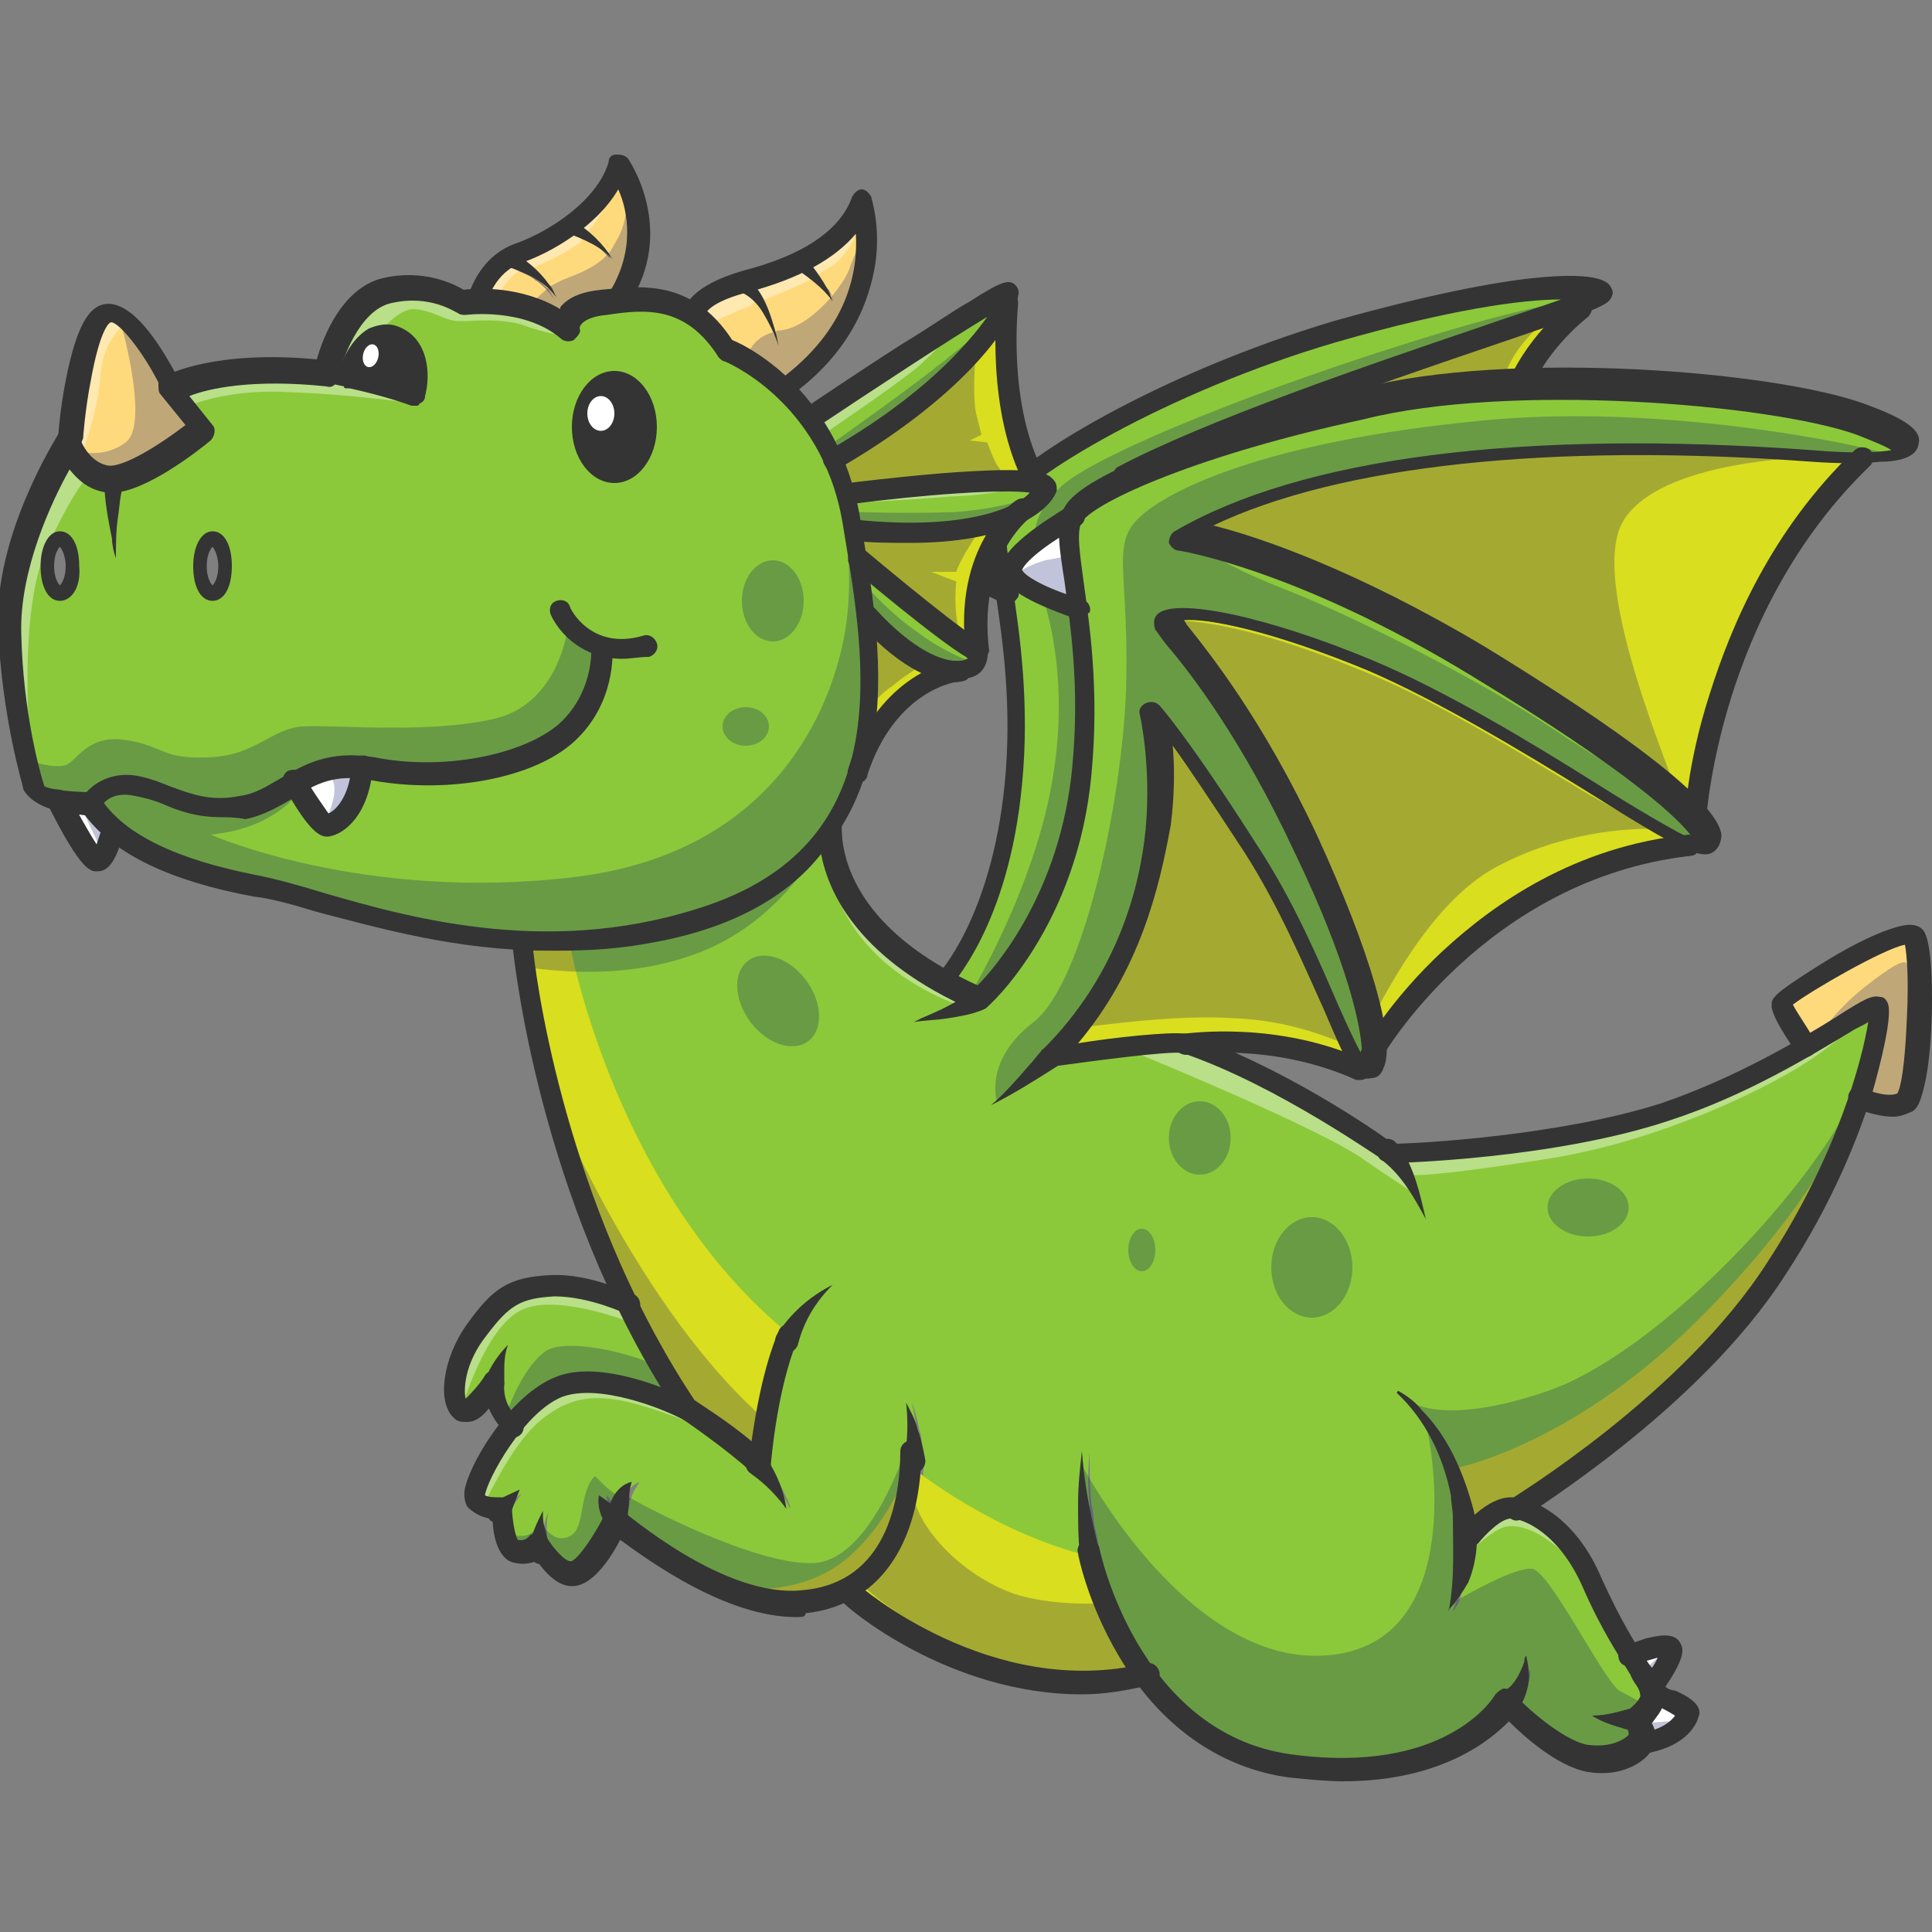 <?xml version="1.0" encoding="utf-8"?>
<!-- Generator: Adobe Illustrator 17.1.0, SVG Export Plug-In . SVG Version: 6.00 Build 0)  -->
<!DOCTYPE svg PUBLIC "-//W3C//DTD SVG 1.1//EN" "http://www.w3.org/Graphics/SVG/1.1/DTD/svg11.dtd">
<svg version="1.1" id="Layer_1" xmlns="http://www.w3.org/2000/svg" xmlns:xlink="http://www.w3.org/1999/xlink" x="0px" y="0px"
	 viewBox="0 0 100 100" enable-background="new 0 0 100 100" xml:space="preserve">
<rect x="0" y="0" width="100" height="100" fill="#808080" stroke="none"/>
<g>
	<g>
		<g>
			<g>
				<path fill="#FFFFFF" d="M52.5,29.4c0,0.6,1.8,1.4,3.1,1.8c0-0.3-0.1-0.7-0.1-1c-0.2-1.5-0.4-2.5-0.2-3.2
					C54,27.7,52.5,28.8,52.5,29.4z"/>
			</g>
		</g>
		<g>
			<g>
				<path fill="#8BC93A" d="M26.6,73.6c0.7-0.8,1.5-1.5,2.3-1.8c2-0.8,5.1,0.4,6.3,1c-1.1-1.6-2-3.3-2.8-5c-0.3-0.1-2.1-1-3.9-0.9
					c-1.8,0.1-2.6,0.5-3.8,2.2c-1.2,1.7-1.3,3.5-0.8,3.9c0,0,0.1,0.1,0.2,0c0.4-0.1,1-0.9,1.4-1.5c0-0.2,0.1-0.3,0.1-0.5
					c0.1-0.2,0.1-0.3,0.2-0.5c0.1-0.3,0.3-0.6,0.5-0.9c-0.2,0.3-0.3,0.6-0.4,1c0,0.2-0.1,0.3-0.1,0.5c0,0.2-0.1,0.3-0.1,0.5
					C25.7,72.6,26.3,73.3,26.6,73.6z"/>
			</g>
		</g>
		<g>
			<g>
				<path fill="#FFFFFF" d="M85.6,88c-0.1,0.5-0.5,0.8-0.8,1c0.3,0.3,0.4,0.7,0.3,1c1.5-0.3,2-1,2.1-1.3c-0.1-0.2-0.9-0.6-1.6-1
					C85.6,87.8,85.6,87.9,85.6,88z"/>
			</g>
		</g>
		<g>
			<g>
				<path fill="#8BC93A" d="M55.9,39.9c0.3-3.5,0.1-6.2-0.2-8.4c-0.8-0.2-3.4-1.2-3.5-2.1c0-1,2.9-2.6,3.3-2.9
					c0.4-0.5,1.2-1.1,2.6-1.7c0-0.1,0-0.1,0.1-0.1c4.5-2.4,13-5.3,18.6-7.2c2.1-0.7,3.9-1.3,5-1.8c0,0,0,0,0,0
					c0.5-0.2,0.8-0.3,0.9-0.4C82,15,78,14.9,69.3,17.4c-9,2.6-16.4,7.3-17.3,8.8c-0.4,0.7-0.2,2.2,0.1,4.3c0.4,2.6,0.9,6.2,0.5,10.2
					c-0.7,6.4-2.9,9.5-3.5,10.2c0.5,0.3,1,0.5,1.5,0.7C51.2,51.1,55.2,47,55.9,39.9z"/>
			</g>
		</g>
		<g>
			<g>
				<path fill="#FFDA7D" d="M98.8,48.6c-1.4,0.2-6,3-6.3,3.4c0,0.2,0.6,1.2,1.1,2c0.7-0.4,1.3-0.8,1.8-1.1c1.2-0.8,1.7-1,1.9-0.9
					c0.1,0,0.1,0,0.1,0.1c0.1,0.2-0.1,2-0.9,4.6c0.4,0.2,1.4,0.5,2.1,0.3c0,0,0.2-0.1,0.4-0.9c0.5-2.3,0.5-7,0.1-7.5
					C99,48.6,99,48.5,98.8,48.6z"/>
			</g>
		</g>
		<g>
			<g>
				<path fill="#FFFFFF" d="M85.4,87c0,0,0,0.1,0.1,0.1c0.5-0.7,1-1.6,0.9-1.8c-0.1-0.1-0.9,0.1-1.8,0.4c0.1,0.2,0.3,0.4,0.4,0.6
					C85.1,86.6,85.3,86.8,85.4,87z"/>
			</g>
		</g>
		<g>
			<g>
				<path fill="#FFFFFF" d="M51.6,26.5c-1.4,0.7-2.8,1.6-2.7,2c0.1,0.5,1.8,1.4,3,2C51.6,28.7,51.4,27.3,51.6,26.5z"/>
			</g>
		</g>
		<g>
			<g>
				<path fill="#8BC93A" d="M97.1,52.3c-0.2,0.1-0.9,0.5-1.6,0.9c-2,1.2-5.4,3.3-9.3,4.5c-5.3,1.7-12.5,2.1-14,2.2
					c0.1,0.2,0.3,0.4,0.4,0.6c0.2,0.3,0.3,0.6,0.5,0.9c0.1,0.3,0.3,0.6,0.4,0.9c0.1,0.3,0.2,0.6,0.3,0.9c-0.1-0.3-0.2-0.6-0.4-0.9
					c-0.1-0.3-0.3-0.6-0.4-0.9c-0.2-0.3-0.3-0.5-0.5-0.8c-0.2-0.3-0.4-0.5-0.6-0.7c-0.3-0.2-5.6-4-10.7-5.7c-1-0.1-6.3,0.7-6.8,0.7
					c-0.5,0.4-1,0.8-1.5,1.2c-0.5,0.4-1,0.8-1.6,1.1c0.5-0.4,1-0.8,1.5-1.2c0.5-0.4,0.9-0.9,1.4-1.3l0,0c3.9-3.9,5.1-8.5,5.4-11.7
					c0.4-3.5-0.2-6-0.2-6c0-0.1,0-0.1,0.1-0.2c0.1,0,0.1,0,0.2,0c0,0,1.5,1.8,5,7.2c1.9,2.9,3.2,6,4.2,8.2c0.5,1.2,1.1,2.6,1.5,3
					c0,0,0.1,0,0.1,0.1c0.1,0,0.1,0.1,0.1,0.1c0,0,0.1-0.1,0.1-0.1c0.1-0.1,0.1-0.3,0.1-0.6c0,0,0,0,0,0c0-1.5-0.8-5-3.5-10.8
					c-2.7-5.9-5.5-9.3-6.7-10.8c-0.3-0.4-0.5-0.6-0.6-0.8c-0.1-0.1,0-0.2,0-0.3c0.5-0.5,4.1-0.3,10.7,2.5c3.8,1.6,8.1,4.2,11.5,6.3
					c1.6,1,3,1.8,4,2.4c1.5,0.8,1.7,0.7,1.8,0.7c0,0,0.1-0.1,0.1-0.2c0-0.2-0.2-0.5-0.5-1c0,0,0,0,0,0c-1.2-1.5-4.6-4.2-11.3-8.2
					c-9.1-5.5-15.2-6.6-15.3-6.6c-0.1,0-0.1-0.1-0.1-0.1c0-0.1,0-0.1,0.1-0.2c6.5-3.8,17.8-5.2,32.7-4.1c3.4,0.2,4.7-0.1,4.8-0.3
					c0,0,0-0.4-2.4-1.3C91.6,20.2,78,19.1,70.5,21c-7.6,1.9-13.8,4.3-14.7,5.7c-0.4,0.6-0.2,1.7,0,3.5c0.4,2.3,0.8,5.4,0.4,9.7
					c-0.7,7.6-5.2,11.8-5.4,12c0,0,0,0,0,0c0,0,0,0,0,0c-0.1,0.1-0.3,0.2-0.4,0.2c-0.1,0.1-0.3,0.1-0.4,0.2
					c-0.3,0.1-0.6,0.2-0.9,0.3c-0.3,0.1-0.6,0.1-0.9,0.2l-0.4,0.1l-0.4,0.1l0.4-0.1l0.4-0.1c0.3-0.1,0.6-0.2,0.9-0.3
					c0.3-0.1,0.6-0.2,0.8-0.3c0.1-0.1,0.3-0.1,0.4-0.2c0,0,0.1-0.1,0.1-0.1c-0.5-0.2-1.1-0.5-1.5-0.8c0,0,0,0,0,0
					c-3.3-1.8-4.7-3.9-5.4-5.4c-0.5-1.1-0.6-2-0.6-2.6c-1.6,2.8-4.8,4.6-9.1,5.4c-3,0.5-5.8,0.4-6.5,0.4c0.2,1.6,1.7,13.9,8.6,24.1
					c0.2,0.2,2.1,1.4,3.4,2.5c0.1-1,0.5-4,1.4-6.2c0,0,0,0,0,0c0,0,0,0,0,0c0,0,0,0,0,0c0,0,0-0.1,0-0.1c0,0,0,0,0.1-0.1
					c0.1-0.2,0.3-0.4,0.4-0.6c0.2-0.3,0.4-0.5,0.6-0.7c0.2-0.2,0.4-0.5,0.7-0.7c0.2-0.2,0.5-0.4,0.7-0.6c-0.2,0.2-0.5,0.4-0.7,0.6
					c-0.2,0.2-0.4,0.5-0.6,0.7c-0.2,0.2-0.4,0.5-0.5,0.8c-0.2,0.3-0.3,0.5-0.4,0.8c-1,2.5-1.4,5.9-1.4,6.4c0.1,0.2,0.3,0.3,0.4,0.5
					c0.1,0.2,0.3,0.4,0.4,0.6c0.1,0.2,0.2,0.4,0.3,0.6c0.1,0.2,0.2,0.4,0.2,0.6c-0.1-0.2-0.2-0.4-0.3-0.6c-0.1-0.2-0.2-0.4-0.4-0.5
					c-0.1-0.2-0.3-0.3-0.4-0.5c-0.1-0.2-0.3-0.3-0.5-0.5l0,0l0,0c-1.3-1.2-3.4-2.6-3.6-2.7c-0.2-0.1-4.3-2.1-6.6-1.2
					c-1.9,0.8-3.8,3.8-4.2,5.2c-0.1,0.4-0.1,0.5-0.1,0.5c0.3,0.4,1,0.3,1.2,0.3l1-0.8l-0.7,1c0,0.8,0.2,2,0.7,2.1
					c0.6,0.1,0.9-0.2,1-0.3c0-0.1,0-0.3,0-0.4c0-0.2,0-0.3,0.1-0.5c0.1-0.3,0.1-0.6,0.3-0.9c-0.1,0.3-0.1,0.6-0.1,0.9
					c0,0.1,0,0.3,0,0.4c0,0.1,0,0.3,0.1,0.4c0.3,0.5,1.1,1.6,1.8,1.4c0.7-0.3,1.6-1.8,1.9-2.5c-0.1-0.1-0.1-0.2-0.2-0.3
					c-0.1-0.1-0.2-0.2-0.2-0.4c-0.1-0.3-0.3-0.5-0.3-0.8c0.2,0.2,0.3,0.5,0.5,0.7c0.1,0.1,0.2,0.2,0.3,0.3c0,0,0,0,0,0
					c0-0.1,0-0.2,0-0.2c0-0.2,0.1-0.4,0.1-0.6c0.1-0.2,0.2-0.4,0.3-0.5c0.1-0.2,0.3-0.3,0.5-0.4c-0.1,0.2-0.2,0.3-0.3,0.5
					c-0.1,0.2-0.1,0.3-0.2,0.5c0,0.2-0.1,0.4-0.1,0.5c0,0.1,0,0.2,0,0.3c0,0.1,0,0.1,0,0.2c0.5,0.5,5.6,4.6,9.7,4.2
					c0.8-0.1,1.5-0.3,2.1-0.6c0,0,0,0,0,0c2.7-1.4,3.2-4.7,3.3-6.8l0,0c0,0,0,0,0,0l0,0c0,0,0-0.1,0-0.1c0,0,0,0,0,0
					c0-0.2,0-0.4,0-0.6c0-0.2,0-0.5-0.1-0.7c-0.1-0.5-0.2-1-0.3-1.5c0.2,0.5,0.3,1,0.4,1.5c0.1,0.2,0.1,0.5,0.1,0.8
					c0,0.2,0,0.4,0.1,0.6c0,0,0,0,0,0.1c0,0,0,0.1,0,0.1l0,0l0,0c0,1.8-0.5,5.4-3.3,7c1.1,0.9,7.4,5.7,14.8,4.1
					c-0.3-0.4-0.5-0.7-0.7-1.1c-1.3-2.3-1.9-4.5-2-5.1l0,0c0,0,0,0,0,0c0,0,0,0,0,0c0-0.1,0-0.1,0-0.1c0,0,0,0,0-0.1
					c-0.1-0.4-0.1-0.8-0.1-1.2c0-0.4-0.1-0.9-0.1-1.3c-0.1-0.9-0.1-1.8,0-2.7c0,0.9,0,1.8,0.1,2.7c0.1,0.4,0.1,0.9,0.2,1.3
					c0.1,0.4,0.2,0.9,0.2,1.3c0.1,0.5,0.7,2.7,2,5c0.2,0.4,0.5,0.8,0.8,1.2c0.1,0,0.1,0,0.1,0.1c0,0,0,0.1,0,0.1
					c1.5,2,3.8,4.1,7.4,4.5c7.9,1.1,10.7-2.8,11-3.2c0,0,0-0.1,0.1-0.1c0,0,0,0,0,0l0,0c0.1,0,0.2-0.1,0.2-0.2
					c0.1-0.1,0.2-0.2,0.2-0.2c0.1-0.2,0.2-0.4,0.3-0.6c0.1-0.2,0.1-0.4,0.2-0.7c0-0.1,0-0.2,0-0.3c0-0.1,0-0.2,0-0.3
					c0,0.1,0,0.2,0,0.3c0,0.1,0,0.2,0,0.3c0,0.2,0,0.5-0.1,0.7c-0.1,0.2-0.2,0.5-0.3,0.7c-0.1,0.2-0.2,0.3-0.4,0.4
					c0.5,0.5,2.4,2.4,3.9,2.7c1.6,0.3,2.5-0.6,2.6-0.7c0-0.1,0.2-0.6-0.3-1c0,0,0,0,0,0c0,0,0,0,0,0c-0.4,0-0.7-0.1-1.1-0.1
					c-0.4-0.1-0.7-0.1-1-0.2c0.3,0.1,0.7,0.1,1.1,0.1c0.4,0,0.7,0,1.1,0l0,0c0,0,0,0,0,0c0.1-0.1,0.7-0.4,0.8-0.9c0-0.1,0-0.3,0-0.4
					l0,0l0,0c0-0.1-0.1-0.2-0.1-0.3c-0.1-0.2-0.3-0.4-0.4-0.7c-0.6-1-1.5-2.3-2.5-4.6c-1.1-2.5-2.8-3.5-3.8-3.7c0,0,0,0,0,0
					c-0.1,0-0.2,0-0.3,0c-0.7,0-1.7,1-2.1,1.4c-0.1,0.1-0.1,0.1-0.2,0c0,0.2,0,0.4,0,0.6c0,0.5-0.1,1-0.3,1.6
					c-0.1,0.3-0.2,0.5-0.2,0.7c-0.1,0.2-0.2,0.5-0.4,0.7c0,0,0,0,0,0c0,0,0,0,0,0l0,0c0.4-1,0.5-2,0.6-3c0-1-0.1-2-0.3-3
					c-0.1-0.5-0.3-1-0.4-1.5c-0.2-0.5-0.4-0.9-0.7-1.4c-0.3-0.4-0.5-0.9-0.9-1.3c-0.3-0.4-0.7-0.8-1.1-1.1l0,0c0,0,0,0,0,0
					c0,0,0,0,0,0c0.4,0.3,0.8,0.7,1.1,1.1c0.3,0.4,0.7,0.8,0.9,1.3c0.3,0.4,0.5,0.9,0.7,1.4c0.2,0.5,0.4,1,0.5,1.5
					c0.2,0.7,0.3,1.5,0.4,2.2c0.2-0.2,1.3-1.5,2.3-1.5c0.1,0,0.2,0,0.3,0c0.7-0.4,9.1-5.7,13.4-12.4c2.1-3.3,3.5-6.4,4.3-8.8
					c0,0,0,0,0-0.1c0,0,0,0,0,0C96.9,54.3,97.2,52.7,97.1,52.3z"/>
			</g>
		</g>
		<g>
			<g>
				<path fill="#D9DE1F" d="M61.8,23.3c2.4-0.9,5.4-1.8,8.6-2.6c2.3-0.6,5.1-0.9,8.1-1c0.7-1.6,1.8-2.7,2.5-3.4
					c-0.9,0.3-2.3,0.8-4.2,1.5C72.4,19.3,66.4,21.3,61.8,23.3z"/>
			</g>
		</g>
		<g>
			<g>
				<path fill="#D9DE1F" d="M64.5,44.2c-2.5-3.9-4-5.9-4.6-6.7c0.2,1,0.4,3,0.1,5.5c-0.3,3.1-1.5,7.7-5.2,11.5
					c1.4-0.2,5.5-0.8,6.5-0.7c0.3,0,4.5-0.6,8.7,1.2c-0.3-0.5-0.7-1.4-1.3-2.7C67.7,50.1,66.3,47,64.5,44.2z"/>
			</g>
		</g>
		<g>
			<g>
				<path fill="#D9DE1F" d="M61.6,27.6c1.5,0.3,7.2,1.8,15,6.5c5.6,3.4,9.5,6.2,11.1,8c0.2-2,1.4-11.4,8.4-18.3
					c-0.8,0-1.7,0-2.3-0.1C79.4,22.7,68,24.1,61.6,27.6z"/>
			</g>
		</g>
		<g>
			<g>
				<path fill="#D9DE1F" d="M70.8,34.7c-6.7-2.8-10-2.8-10.4-2.6c0.1,0.1,0.3,0.4,0.5,0.7c1.2,1.5,3.9,5,6.7,10.9
					c2.3,5,3.3,8.5,3.5,10.4c0.5-0.8,1.8-2.6,3.9-4.5c2.4-2.3,6.5-5.1,11.9-5.9c-1-0.5-2.4-1.4-4.6-2.7
					C78.8,38.9,74.5,36.3,70.8,34.7z"/>
			</g>
		</g>
		<g>
			<g>
				<path fill="#D9DE1F" d="M29.5,48.9c0,0,2.3,12.8,11.4,20.2c0,0-0.9,1.9-1.3,4.1l-0.3,2.1l-0.2,0.2h-0.2L35.6,73
					c0,0-2.5-3.6-4-7.3c-1.5-3.7-2.8-7.3-3.4-10.1c-0.6-2.8-1.2-6.4-1.2-6.5c0,0,0.1-0.3,0.1-0.3l0.3,0L29.5,48.9z"/>
			</g>
		</g>
		<g>
			<g>
				<path fill="#D9DE1F" d="M37.1,82.1c0,0,3.6,0.8,6.3-1.1c2.7-1.9,3.9-5.7,3.9-5.7l0.1,0.8c0,0,4.1,3.3,9.2,4.5c0,0,0.6,3.3,2.6,6
					c0,0-2.2,0.9-6.1,0.2s-7.8-3.4-7.8-3.4l-1.1-1c0,0-1.7,0.8-4,0.6C37.9,82.9,37.1,82.1,37.1,82.1z"/>
			</g>
		</g>
		<g>
			<g>
				<path fill="#D9DE1F" d="M75.3,76c0,0,5.9-1.1,12.4-7.5s8.2-11.1,8.2-11.1S93.2,66.9,85.5,73c-4.6,3.6-5.7,4.5-5.7,4.5l-1.2,0.7
					c0,0-0.7-0.1-1.2,0.2c-0.5,0.3-1.3,1.2-1.3,1.2s-0.4-0.1-0.4-0.1c0-0.1-0.3-2.1-0.3-2.2C75.5,77.1,75.3,76,75.3,76z"/>
			</g>
		</g>
		<g>
			<g>
				<path fill="none" d="M51.8,30.5C51.8,30.5,51.9,30.5,51.8,30.5C51.9,30.5,51.9,30.5,51.8,30.5L51.8,30.5z"/>
			</g>
		</g>
		<g>
			<g>
				<path fill="none" d="M51.6,28.2c-0.1-0.7-0.1-1.3,0-1.7c-1.4,0.7-2.8,1.6-2.7,2c0,0,0,0.1,0.1,0.2c0,0,1-0.2,1.7-0.4
					C51.1,28.2,51.4,28.2,51.6,28.2z"/>
			</g>
		</g>
		<g>
			<g>
				<path fill="none" d="M55.2,28.9c-0.1-0.8-0.1-1.4,0-1.9c-1.2,0.7-2.8,1.8-2.8,2.4c0,0.1,0.1,0.2,0.2,0.4
					c0.2-0.2,0.7-0.5,1.4-0.6C54.8,29,55.1,28.9,55.2,28.9z"/>
			</g>
		</g>
		<g>
			<g>
				<path fill="none" d="M77.7,19.8c0.2,0,0.5,0,0.7,0c0.7-1.6,1.8-2.7,2.5-3.4c-0.3,0.1-0.7,0.2-1.1,0.4
					C79.4,17.1,78.2,18.2,77.7,19.8z"/>
			</g>
		</g>
		<g>
			<g>
				<path fill="none" d="M93.1,23.7C91,23.8,85.5,24.4,84,27c-1.9,3.3,3,14,2.8,14.3c0.4,0.3,0.7,0.6,0.9,0.9
					c0.2-2,1.4-11.4,8.4-18.3c-0.8,0-1.7,0-2.3-0.1C93.6,23.8,93.3,23.7,93.1,23.7z"/>
			</g>
		</g>
		<g>
			<g>
				<path fill="none" d="M25.8,71c0,0.2-0.1,0.3-0.1,0.5c0,0.8,0.2,1.3,0.5,1.7c0.2-0.6,1-2.5,2.1-3.3c1.2-0.8,4.8,0.3,5.5,0.5
					c-0.4-0.7-0.7-1.3-1.1-2C32,68.2,28.7,67,27,67.8c-1.9,0.9-3.1,5.1-3.1,5.1c0,0,0.1,0.1,0.2,0c0.4-0.1,1-0.9,1.4-1.5
					c0-0.2,0.1-0.3,0.1-0.5c0.1-0.2,0.1-0.3,0.2-0.5c0.1-0.3,0.3-0.6,0.5-0.9c-0.2,0.3-0.3,0.6-0.4,1C25.9,70.7,25.9,70.9,25.8,71z"
					/>
			</g>
		</g>
		<g>
			<g>
				<path fill="none" d="M85.6,88c-0.1,0.5-0.5,0.8-0.8,1c0.1,0.1,0.1,0.1,0.1,0.2c0.3,0,0.9-0.1,1.4-0.2c0.4-0.1,0.7-0.2,0.8-0.2
					c0,0,0-0.1,0-0.1c-0.1-0.2-0.9-0.6-1.6-1C85.6,87.8,85.6,87.9,85.6,88z"/>
			</g>
		</g>
		<g>
			<g>
				<path fill="none" d="M85.1,86.5c0.2-0.2,1.2-1.1,1.3-1c0,0,0,0,0-0.1c-0.1-0.1-0.9,0.1-1.8,0.4c0.1,0.2,0.3,0.4,0.4,0.6
					C85,86.4,85,86.4,85.1,86.5z"/>
			</g>
		</g>
		<g>
			<g>
				<path fill="none" d="M54.5,40.2c0.8-4.8-0.2-8.3-0.5-9.3c-0.9-0.4-1.8-1-1.8-1.5c0-0.5,0.6-1.1,1.4-1.6c0-0.3,0.1-1.3,1.2-2.5
					c1.4-1.4,9.2-4.7,17.6-7.4c6.9-2.2,9.2-2.4,9.8-2.4c0.2-0.1,0.3-0.2,0.4-0.2C82,15,78,14.9,69.3,17.4c-9,2.6-16.4,7.3-17.3,8.8
					c-0.4,0.7-0.2,2.2,0.1,4.3c0.4,2.6,0.9,6.2,0.5,10.2c-0.7,6.4-2.9,9.5-3.5,10.2c0.3,0.2,0.7,0.4,1.1,0.6
					C50.3,51.4,53.6,45.9,54.5,40.2z"/>
			</g>
		</g>
		<g>
			<g>
				<path fill="none" d="M77.4,44.9c-3.5,1.9-5.9,7-6.4,8.2c0.1,0.4,0.1,0.8,0.1,1.1c0.5-0.8,1.8-2.6,3.9-4.5
					c2.4-2.3,6.5-5.1,11.9-5.9c-0.4-0.2-0.9-0.5-1.6-0.9C84.4,42.9,80.9,43,77.4,44.9z"/>
			</g>
		</g>
		<g>
			<g>
				<path fill="none" d="M85.2,88.1C85.2,88.1,85.2,88.1,85.2,88.1C85.2,88.1,85.2,88.1,85.2,88.1z"/>
			</g>
		</g>
		<g>
			<g>
				<path fill="none" d="M63.8,52.7c-3-0.1-7,0.5-8,0.6c-0.3,0.4-0.7,0.8-1.1,1.2c1.4-0.2,5.5-0.8,6.5-0.7c0.3,0,4.5-0.6,8.7,1.2
					c-0.2-0.3-0.4-0.7-0.6-1.1C68.7,53.6,66.7,52.8,63.8,52.7z"/>
			</g>
		</g>
		<g>
			<g>
				<path fill="none" d="M51.3,85.7c-4.1-1.2-6.5-3.6-6.5-3.6s0,0,0,0c-0.2,0.1-0.3,0.2-0.5,0.3c1.1,0.9,7.4,5.7,14.8,4.1
					c-0.1-0.2-0.2-0.3-0.3-0.5C58.1,86.3,54.9,86.8,51.3,85.7z"/>
			</g>
		</g>
		<g>
			<g>
				<path fill="none" d="M25.9,78l0.4-0.3l-1.2,0.3C25.4,78,25.8,78,25.9,78z"/>
			</g>
		</g>
		<g opacity="0.4">
			<g>
				<path fill="#FFFFFF" d="M28,73.5c1.6-1.3,3.1-1.5,6-0.5c1.5,0.5,2.6,1,3.2,1.3c-0.8-0.6-1.5-1.1-1.6-1.1
					c-0.2-0.1-4.3-2.1-6.6-1.2c-1.9,0.8-3.8,3.8-4.2,5.2c-0.1,0.4-0.1,0.5-0.1,0.5c0.1,0.1,0.2,0.2,0.3,0.2
					C25.1,77.9,26.4,74.8,28,73.5z"/>
			</g>
		</g>
		<g>
			<g>
				<path fill="none" d="M99,48.6c0,0,0,0-0.2,0c-1.4,0.2-6,3-6.3,3.4c0,0.2,0.6,1.2,1.1,2c0.2-0.1,0.4-0.3,0.7-0.4
					c0,0,0.9-1.4,2.3-2.5c1.4-1.1,2.1-1.5,2.2-1.2c0.1,0.3,0.1,4.2-0.2,5.6c-0.1,0.9-0.3,1.3-0.4,1.5c0.1,0,0.3,0,0.4-0.1
					c0,0,0.2-0.1,0.4-0.9C99.4,53.8,99.4,49,99,48.6z"/>
			</g>
		</g>
		<g>
			<g>
				<path fill="none" d="M81.3,80.8c-0.9-1.2-2.3-2-3.1-1.9c-0.7,0.1-2,1.3-2.3,1.6c0,0.4-0.1,0.9-0.2,1.3c-0.1,0.3-0.2,0.5-0.2,0.7
					c0,0.1-0.1,0.2-0.1,0.3c0.5-0.3,3.1-1.7,4-1.7c1,0.1,3.6,5.5,4.7,6.2c1.1,0.6,1.3,0.7,1.3,0.7c0,0,0-0.1,0.1-0.1
					c0-0.1,0-0.3,0-0.4l0,0l0,0c0-0.1-0.1-0.2-0.1-0.3c-0.1-0.2-0.3-0.4-0.4-0.7c-0.6-0.9-1.5-2.2-2.5-4.4
					C82.1,81.8,81.8,81.4,81.3,80.8z"/>
			</g>
		</g>
		<g>
			<g>
				<path fill="none" d="M82.2,61c1.2,0,2.1,0.7,2.1,1.5s-1,1.5-2.1,1.5C81,64,80,63.4,80,62.5S81,61,82.2,61z M67.9,63
					c1.1,0,2.1,1.2,2.1,2.6c0,1.4-0.9,2.6-2.1,2.6c-1.1,0-2.1-1.2-2.1-2.6C65.8,64.1,66.7,63,67.9,63z M62.1,56.9
					c0.9,0,1.6,0.9,1.6,1.9c0,1.1-0.7,1.9-1.6,1.9c-0.9,0-1.6-0.9-1.6-1.9C60.4,57.8,61.2,56.9,62.1,56.9z M41.8,53.9
					c-0.8,0.6-2.1,0.1-2.9-1c-0.9-1.1-0.9-2.5-0.1-3.1c0.8-0.6,2.1-0.1,2.9,1C42.5,51.9,42.6,53.3,41.8,53.9z M59.1,65.8
					c-0.4,0-0.7-0.5-0.7-1.1c0-0.6,0.3-1.1,0.7-1.1s0.7,0.5,0.7,1.1C59.8,65.3,59.5,65.8,59.1,65.8z"/>
			</g>
		</g>
		<g opacity="0.4">
			<g>
				<path fill="#FFFFFF" d="M27,67.8c1.7-0.8,5,0.4,5.8,0.7c-0.1-0.3-0.3-0.5-0.4-0.8c-0.3-0.1-2.1-1-3.9-0.9
					c-1.8,0.1-2.6,0.5-3.8,2.2c-1.2,1.7-1.3,3.5-0.8,3.9C23.9,72.9,25.1,68.7,27,67.8z"/>
			</g>
		</g>
		<g opacity="0.4">
			<g>
				<path fill="#FFFFFF" d="M43,45c0,0,0.3,4.7,6.8,7.1c0.1-0.1,0.3-0.1,0.4-0.2c0,0,0.1-0.1,0.1-0.1c-0.5-0.2-1.1-0.5-1.5-0.8
					c0,0,0,0,0,0c-3.3-1.8-4.7-3.9-5.4-5.4c-0.1-0.3-0.2-0.6-0.3-0.9l0,0L43,45z"/>
			</g>
		</g>
		<g opacity="0.4">
			<g>
				<path fill="#FFFFFF" d="M58.8,54.5c0,0,9.8,4,11.9,5.6c1.6,1.1,2.3,1.5,2.5,1.7c-0.1-0.2-0.2-0.3-0.3-0.5
					c-0.2-0.3-0.3-0.5-0.5-0.8c-0.2-0.3-0.4-0.5-0.6-0.7c-0.3-0.2-5.6-4-10.7-5.7c-0.2,0-1.9,0.2-2.5,0.3
					C58.7,54.4,58.8,54.5,58.8,54.5z"/>
			</g>
		</g>
		<g opacity="0.4">
			<g>
				<path fill="#FFFFFF" d="M80.6,59.9c5.6-1,10.4-3.4,12.4-4.6c2-1.2,3.5-2.7,3.5-2.7c-0.3,0.2-0.6,0.4-0.9,0.6
					c-2,1.2-5.4,3.3-9.3,4.5c-5.3,1.7-12.5,2.1-14,2.2c0.1,0.2,0.5,0.9,0.6,1c0,0,0-0.1,0-0.1C73.4,60.9,75.6,60.7,80.6,59.9z"/>
			</g>
		</g>
		<g opacity="0.4">
			<g>
				<path fill="#FFFFFF" d="M81.3,80.8c0.5,0.6,0.8,1,1,1.3c0,0,0-0.1-0.1-0.1c-1.1-2.5-2.8-3.5-3.8-3.7c0,0,0,0,0,0
					c-0.1,0-0.2,0-0.3,0c-0.7,0-1.7,1-2.1,1.4c-0.1,0.1-0.1,0.1-0.2,0c0,0.2,0,0.4,0,0.6c0,0.1,0,0.2,0,0.3c0.3-0.3,1.6-1.6,2.3-1.6
					C79,78.9,80.4,79.7,81.3,80.8z"/>
			</g>
		</g>
		<g opacity="0.25">
			<g>
				<path fill="#021168" d="M42.2,80.9c-3,0.2-9.2-3.1-9.8-3.5c0,0.1-0.1,0.2-0.1,0.3c0,0.2-0.1,0.4-0.1,0.5c0,0.1,0,0.2,0,0.3
					c0,0.1,0,0.1,0,0.2c0.5,0.5,5.6,4.6,9.7,4.2c0.8-0.1,1.5-0.3,2.1-0.6c0,0,0,0,0,0c2.7-1.4,3.2-4.7,3.3-6.8l0,0c0,0,0,0,0,0l0,0
					c0,0,0-0.1,0-0.1c0,0,0,0,0,0c0-0.2,0-0.4,0-0.6c0-0.2,0-0.5-0.1-0.7C47.2,74,45.4,80.6,42.2,80.9z"/>
			</g>
		</g>
		<g opacity="0.25">
			<g>
				<path fill="#021168" d="M52.5,82.5c-2.8-1-4.9-3.4-5.2-5c-0.3,1.6-1,3.5-2.5,4.7c0,0,0,0,0,0s2.4,2.3,6.5,3.6
					c3.6,1.1,6.8,0.6,7.5,0.5c-0.1-0.2-0.3-0.4-0.4-0.7c-0.5-0.9-0.9-1.8-1.2-2.6C56.5,83,54.4,83.1,52.5,82.5z"/>
			</g>
		</g>
		<g opacity="0.25">
			<g>
				<path fill="#021168" d="M27,79.5c-0.4,0-0.6-0.1-0.7-0.1c0.1,0.5,0.3,0.8,0.5,0.9c0.6,0.1,0.9-0.2,1-0.3c0-0.1,0-0.3,0-0.4
					c0-0.2,0-0.3,0.1-0.5c0-0.1,0-0.1,0-0.2C27.8,79.1,27.5,79.5,27,79.5z"/>
			</g>
		</g>
		<g opacity="0.25">
			<g>
				<path fill="#021168" d="M32.2,77.5c-0.4-0.1-0.9-0.6-1.2-0.9c-0.1-0.1-0.2-0.2-0.2-0.2c-0.1,0.1-0.2,0.2-0.3,0.4
					c-0.5,1-0.3,2.4-1,2.7c-0.7,0.4-1.2-0.3-1.4-0.5c0,0.1,0,0.2,0,0.3c0,0.1,0,0.3,0,0.4c0,0.1,0,0.3,0.1,0.4
					c0.3,0.5,1.1,1.6,1.8,1.4c0.7-0.3,1.6-1.8,1.9-2.5c-0.1-0.1-0.1-0.2-0.2-0.3c-0.1-0.1-0.2-0.2-0.2-0.4c-0.1-0.3-0.3-0.5-0.3-0.8
					c0.2,0.2,0.3,0.5,0.5,0.7c0.1,0.1,0.2,0.2,0.3,0.3c0,0,0,0,0,0c0-0.1,0-0.2,0-0.2c0-0.2,0.1-0.4,0.1-0.6
					C32.1,77.7,32.1,77.6,32.2,77.5L32.2,77.5z"/>
			</g>
		</g>
		<g opacity="0.25">
			<g>
				<path fill="#021168" d="M28.3,69.9c-1.1,0.7-1.9,2.7-2.1,3.3c0.1,0.2,0.2,0.3,0.3,0.4c0.7-0.8,1.5-1.5,2.3-1.8
					c2-0.8,5.1,0.4,6.3,1c-0.5-0.7-0.9-1.5-1.4-2.2C33.1,70.2,29.5,69.2,28.3,69.9z"/>
			</g>
		</g>
		<g opacity="0.25">
			<g>
				<path fill="#021168" d="M36.2,49.3c4.4-1.7,6.3-5.7,6.3-5.7c-1.7,2.5-4.7,4.2-8.8,4.9c-3,0.5-5.8,0.4-6.5,0.4
					c0,0.2,0.1,0.6,0.1,1.2l0,0C27.4,50,31.8,51,36.2,49.3z"/>
			</g>
		</g>
		<g opacity="0.25">
			<g>
				<path fill="#021168" d="M80.1,72c-5.5,1.9-7.2,0.5-7.2,0.5l0,0c0.2,0.2,0.4,0.4,0.5,0.5c0.3,0.4,0.7,0.8,0.9,1.3
					c0.3,0.4,0.5,0.9,0.7,1.4c0.2,0.5,0.4,1,0.5,1.5c0.2,0.7,0.3,1.5,0.4,2.2c0.2-0.2,1.3-1.5,2.3-1.5c0.1,0,0.2,0,0.3,0
					c0.7-0.4,9.1-5.7,13.4-12.4c2.1-3.3,3.5-6.4,4.3-8.8c0,0,0,0,0-0.1c0,0,0,0,0,0c0.1-0.4,0.3-0.8,0.4-1.2l-0.6,1.3
					C93.4,62,85.6,70.1,80.1,72z"/>
			</g>
		</g>
		<g opacity="0.25">
			<g>
				<path fill="#021168" d="M73.3,73.1C73.3,73.1,73.3,73.1,73.3,73.1l0.4,0.5C73.6,73.4,73.5,73.2,73.3,73.1z"/>
			</g>
		</g>
		<g opacity="0.25">
			<g>
				<path fill="#021168" d="M85,89.2c0.2,0.3,0.2,0.6,0.2,0.9c1.4-0.2,1.9-0.9,2.1-1.2c-0.1,0.1-0.4,0.1-0.8,0.2
					C85.9,89.1,85.3,89.2,85,89.2z"/>
			</g>
		</g>
		<g opacity="0.25">
			<g>
				<path fill="#021168" d="M79.3,81.2c-0.9-0.1-3.5,1.4-4,1.7c-0.1,0.1-0.1,0.3-0.2,0.4c0,0,0,0,0,0c0,0,0,0,0,0l0,0
					c0.4-1,0.5-2,0.6-3c0-1-0.1-2-0.3-3c-0.1-0.5-0.3-1-0.4-1.5c-0.2-0.5-0.4-0.9-0.7-1.4c-0.1-0.2-0.3-0.5-0.5-0.7
					c0.7,2.9,1.5,11.8-5.5,12c-6.9,0.2-12.1-9.5-12.2-9.7c0,0.6,0.1,1.2,0.1,1.8c0.1,0.4,0.1,0.9,0.2,1.3c0.1,0.4,0.2,0.9,0.2,1.3
					c0.1,0.5,0.7,2.7,2,5c0.2,0.4,0.5,0.8,0.8,1.2c0.1,0,0.1,0,0.1,0.1c0,0,0,0.1,0,0.1c1.5,2,3.8,4.1,7.4,4.5
					c7.9,1.1,10.7-2.8,11-3.2c0,0,0-0.1,0.1-0.1c0,0,0,0,0,0l0,0c0.1,0,0.2-0.1,0.2-0.2c0.1-0.1,0.2-0.2,0.2-0.2
					c0.1-0.2,0.2-0.4,0.3-0.6c0.1-0.2,0.1-0.4,0.2-0.7c0-0.1,0-0.2,0-0.3c0-0.1,0-0.2,0-0.3c0,0.1,0,0.2,0,0.3c0,0.1,0,0.2,0,0.3
					c0,0.2,0,0.5-0.1,0.7c-0.1,0.2-0.2,0.5-0.3,0.7c-0.1,0.2-0.2,0.3-0.4,0.4c0.5,0.5,2.4,2.4,3.9,2.7c1.6,0.3,2.5-0.6,2.6-0.7
					c0-0.1,0.2-0.6-0.3-1c0,0,0,0,0,0c0,0,0,0,0,0c-0.4,0-0.7-0.1-1.1-0.1c-0.4-0.1-0.7-0.1-1-0.2c0.3,0.1,0.7,0.1,1.1,0.1
					c0.4,0,0.7,0,1.1,0l0,0c0,0,0,0,0,0c0.1,0,0.5-0.3,0.7-0.7c0,0,0,0,0,0c0,0,0,0,0,0c0,0-0.2-0.1-1.3-0.7
					C82.9,86.8,80.2,81.3,79.3,81.2z"/>
			</g>
		</g>
		<g opacity="0.25">
			<g>
				<path fill="#021168" d="M98.7,49.9c-0.1-0.3-0.8,0.1-2.2,1.2c-1.4,1.1-2.3,2.4-2.3,2.5c0.4-0.2,0.8-0.5,1.1-0.7
					c1.2-0.8,1.7-1,1.9-0.9c0.1,0,0.1,0,0.1,0.1c0.1,0.2-0.1,2-0.9,4.6c0.3,0.1,1.1,0.4,1.7,0.4c0.1-0.2,0.3-0.6,0.4-1.5
					C98.8,54.1,98.8,50.2,98.7,49.9z"/>
			</g>
		</g>
		<g opacity="0.25">
			<g>
				<path fill="#021168" d="M76.4,21.8c-10.1,1-15.2,3.2-17.1,4.7c-1.9,1.5-0.9,2.6-1,8.6s-2.2,15.8-4.8,17.8
					c-2.6,2-1.9,4.1-1.9,4.1c0.4-0.3,0.8-0.6,1.2-1c0.5-0.4,0.9-0.9,1.4-1.3l0,0c3.9-3.9,5.1-8.5,5.4-11.7c0.4-3.5-0.2-6-0.2-6
					c0-0.1,0-0.1,0.1-0.2c0.1,0,0.1,0,0.2,0c0,0,1.5,1.8,5,7.2c1.9,2.9,3.2,6,4.2,8.2c0.5,1.2,1.1,2.6,1.5,3c0,0,0.1,0,0.1,0.1
					c0.1,0,0.1,0.1,0.1,0.1c0,0,0.1-0.1,0.1-0.1c0.1-0.1,0.1-0.3,0.1-0.6c0,0,0,0,0,0c0-1.5-0.8-5-3.5-10.8
					c-2.7-5.9-5.5-9.3-6.7-10.8c-0.3-0.4-0.5-0.6-0.6-0.8c-0.1-0.1,0-0.2,0-0.3c0.5-0.5,4.1-0.3,10.7,2.5c3.8,1.6,8.1,4.2,11.5,6.3
					c1.6,1,3,1.8,4,2.4c1.5,0.8,1.7,0.7,1.8,0.7c0,0,0.1-0.1,0.1-0.2c0-0.2-0.2-0.5-0.5-1c0,0,0,0,0,0c-1.2-1.5-4.6-4.2-11.3-8.2
					c-9.1-5.5-15.2-6.6-15.3-6.6c-0.1,0-0.1-0.1-0.1-0.1c0-0.1,0-0.1,0.1-0.2c6.5-3.8,17.8-5.2,32.7-4.1c2,0.1,3.3,0.1,4,0
					C96.2,23,85.7,20.8,76.4,21.8z"/>
			</g>
		</g>
		<g opacity="0.25">
			<g>
				<path fill="#021168" d="M84,27c1.5-2.6,7-3.2,9.2-3.3c-14.1-1-25.2,0.4-31.6,3.9c1.5,0.3,7.2,1.8,15,6.5
					c4.7,2.8,8.2,5.3,10.2,7.1C87,41,82.1,30.3,84,27z"/>
			</g>
		</g>
		<g opacity="0.25">
			<g>
				<path fill="#021168" d="M63.8,52.7c2.9,0.1,4.9,1,5.5,1.2c-0.2-0.4-0.4-1-0.7-1.6c-1-2.2-2.3-5.3-4.2-8.2
					c-2.5-3.9-4-5.9-4.6-6.7c0.2,1,0.4,3,0.1,5.5c-0.3,2.8-1.3,6.7-4.1,10.3C56.8,53.1,60.8,52.5,63.8,52.7z"/>
			</g>
		</g>
		<g opacity="0.25">
			<g>
				<path fill="#021168" d="M77.4,44.9c3.5-1.9,7-2,7.9-2c-0.8-0.5-1.8-1.1-3.1-1.8c-3.5-2.1-7.8-4.8-11.5-6.3
					c-6.7-2.8-10-2.8-10.4-2.6c0.1,0.1,0.3,0.4,0.5,0.7c1.2,1.5,3.9,5,6.7,10.9c1.9,4.1,3,7.3,3.3,9.3
					C71.5,51.9,73.9,46.8,77.4,44.9z"/>
			</g>
		</g>
		<g opacity="0.25">
			<g>
				<path fill="#021168" d="M55.4,30.2c-0.1-0.5-0.1-1-0.2-1.4c-0.1,0-0.5,0.1-1.1,0.2c-0.7,0.2-1.2,0.5-1.4,0.6
					c0.5,0.5,1.9,1.1,2.9,1.4C55.5,30.9,55.5,30.5,55.4,30.2z"/>
			</g>
		</g>
		<g opacity="0.25">
			<g>
				<path fill="#021168" d="M72.4,17.9c-8.5,2.7-16.2,5.9-17.6,7.4c-1.2,1.2-1.3,2.2-1.2,2.5c0.8-0.6,1.7-1.1,2-1.3
					c0.4-0.5,1.2-1.1,2.6-1.7c0-0.1,0-0.1,0.1-0.1c4.5-2.4,13-5.3,18.6-7.2c2.1-0.7,3.9-1.3,5-1.8c0,0,0,0,0,0
					c0.2-0.1,0.4-0.1,0.5-0.2C81.6,15.5,79.3,15.7,72.4,17.9z"/>
			</g>
		</g>
		<g opacity="0.25">
			<g>
				<path fill="#021168" d="M54.5,40.2c-0.9,5.7-4.3,11.3-4.3,11.3c0.1,0.1,0.3,0.1,0.4,0.2c0.6-0.6,4.6-4.7,5.2-11.7
					c0.3-3.5,0.1-6.2-0.2-8.4c-0.3-0.1-1-0.3-1.6-0.6C54.3,31.9,55.3,35.4,54.5,40.2z"/>
			</g>
		</g>
		<g opacity="0.25">
			<g>
				<path fill="#021168" d="M79.9,16.7c-0.8,0.3-1.8,0.6-3.1,1.1c-4.4,1.5-10.4,3.6-15,5.5c2.4-0.9,5.4-1.8,8.6-2.6
					c2.1-0.5,4.7-0.8,7.4-1C78.2,18.2,79.4,17.1,79.9,16.7z"/>
			</g>
		</g>
		<g opacity="0.25">
			<g>
				<path fill="#021168" d="M51.6,28.2c-0.2,0-0.4,0-0.9,0.1C50,28.4,49,28.6,49,28.6c0.3,0.5,1.8,1.3,2.9,1.8l0,0
					C51.7,29.6,51.6,28.9,51.6,28.2z"/>
			</g>
		</g>
		<g opacity="0.25">
			<g>
				<path fill="#021168" d="M85.1,86.5c0.1,0.2,0.3,0.4,0.4,0.6c0,0,0,0.1,0.1,0.1c0.5-0.7,0.9-1.4,0.9-1.7
					C86.3,85.3,85.3,86.2,85.1,86.5z"/>
			</g>
		</g>
		<g opacity="0.25">
			<g>
				<path fill="#021168" d="M29,57.7c1.3,4.6,3.4,10.2,6.8,15.3c0.2,0.2,2.1,1.4,3.4,2.5c0-0.4,0.1-1.2,0.3-2.1
					C33.2,67.8,29,57.7,29,57.7z"/>
			</g>
		</g>
		<g opacity="0.25">
			<g>
				<ellipse fill="#021168" cx="67.9" cy="65.6" rx="2.1" ry="2.6"/>
			</g>
		</g>
		<g opacity="0.25">
			<g>
				<ellipse fill="#021168" cx="62.1" cy="58.9" rx="1.6" ry="1.9"/>
			</g>
		</g>
		<g opacity="0.25">
			<g>
				<ellipse fill="#021168" cx="59.1" cy="64.7" rx="0.7" ry="1.1"/>
			</g>
		</g>
		<g opacity="0.25">
			<g>
				<ellipse fill="#021168" cx="82.2" cy="62.5" rx="2.1" ry="1.5"/>
			</g>
		</g>
		<g opacity="0.25">
			<g>
				
					<ellipse transform="matrix(-0.597 -0.802 0.802 -0.597 22.792 115.054)" fill="#021168" cx="40.3" cy="51.8" rx="2.6" ry="1.8"/>
			</g>
		</g>
		<g>
			<g>
				<path fill="#8BC93A" d="M61.7,28c0,0,1.2,1.1,4.8,2.5c3.6,1.4,10.1,4.7,14,7.3c3.9,2.6,5.2,3,5.2,3s-3.2-2.8-10-6.9
					C68.9,29.7,62.9,28.1,61.7,28z"/>
			</g>
		</g>
		<g>
			<g>
				<g>
					<path fill="#343434" d="M41.2,83.7c-3.6,0-7.6-2.9-9.1-4c-0.4,0.8-1.2,2-2,2.3c-1,0.4-1.8-0.5-2.3-1.2
						c-0.3,0.1-0.7,0.2-1.1,0.1c-0.9-0.1-1.2-1.4-1.2-2.3c-0.4,0-0.9-0.2-1.3-0.6c-0.2-0.3-0.2-0.8-0.1-1.1c0.4-1.5,2.4-4.7,4.6-5.6
						c1.6-0.7,3.9-0.1,5.5,0.5c-6.6-10.8-7.7-23-7.7-23.2c0-0.2,0-0.3,0.2-0.4c0.1-0.1,0.3-0.2,0.4-0.2c0.1,0,12,1.1,15.4-6
						c0.1-0.3,0.4-0.4,0.7-0.3c0.3,0.1,0.4,0.4,0.4,0.6c0,0.2-0.9,5.1,7,8.7c1-1,4.3-4.9,4.9-11.3c0.4-4.2-0.1-7.3-0.4-9.6
						c-0.3-1.9-0.5-3.2,0.1-4c1.2-1.8,8.5-4.3,15.2-6c7.8-2,21.4-0.9,26.1,0.8c2.2,0.8,3,1.4,2.8,2.1c-0.1,0.7-1.1,0.9-2,0.9
						c-0.9,0.1-2.1,0.1-3.5,0c-13.6-1-24.5,0.2-31,3.3c2.4,0.6,7.4,2.3,14.1,6.3c4.4,2.7,11.9,7.5,12.2,9.7c0,0.3-0.1,0.6-0.3,0.8
						c-0.6,0.6-1.7,0.1-6.6-3c-3.4-2.1-7.7-4.7-11.4-6.3c-5.1-2.1-8.3-2.7-9.5-2.6c0,0.1,0.1,0.1,0.1,0.2c1.2,1.5,4,5,6.8,11
						c2.7,5.9,4.1,10.6,3.4,12c-0.1,0.3-0.3,0.5-0.6,0.5c-0.9,0.2-1.3-0.8-2.5-3.6c-1-2.2-2.3-5.3-4.1-8.1c-1.7-2.6-2.9-4.4-3.7-5.5
						c0.1,1.1,0.1,2.5-0.1,4.1C60,46,59,50.2,55.8,54c1.8-0.3,4.7-0.6,5.5-0.5c0,0,0.1,0,0.1,0c4.8,1.6,9.8,5,10.7,5.7
						c1.2,0,8.6-0.4,13.9-2.1c3.8-1.3,7.2-3.3,9.1-4.5c1.4-0.9,1.8-1.1,2.2-1c0.2,0,0.3,0.1,0.4,0.3c0.3,0.6-0.4,3.3-0.8,4.7
						c-0.7,2.2-2,5.6-4.5,9.4C87.9,73,79.1,78.3,78.8,78.6c-0.3,0.2-0.6,0.1-0.8-0.2c-0.2-0.3-0.1-0.6,0.2-0.8
						c0.1-0.1,8.9-5.4,13.3-12.3c3.6-5.5,4.9-10.5,5.2-12.4c-0.3,0.2-0.6,0.3-0.9,0.5c-2,1.2-5.4,3.3-9.4,4.6
						c-6,2-14.1,2.2-14.4,2.2c-0.1,0-0.2,0-0.3-0.1c-0.1,0-5.5-3.9-10.5-5.6c-0.8-0.1-4.5,0.4-6.7,0.7c-0.2,0-0.5-0.1-0.6-0.3
						c-0.1-0.2-0.1-0.5,0.1-0.6c3.8-3.8,5-8.3,5.3-11.4C59.6,39.6,59,37,59,37c-0.1-0.3,0.1-0.5,0.3-0.6c0.2-0.1,0.5-0.1,0.7,0.1
						c0.1,0.1,1.6,1.8,5.1,7.3c1.9,2.9,3.2,6,4.2,8.3c0.4,0.9,0.9,2,1.2,2.5c0-1.3-0.7-4.7-3.5-10.5c-2.7-5.8-5.4-9.3-6.6-10.7
						c-0.4-0.5-0.5-0.7-0.6-0.8c-0.1-0.3-0.1-0.6,0.1-0.8c0.9-0.9,5.7,0.1,11.2,2.4c3.8,1.6,8.1,4.2,11.6,6.4c1.9,1.2,4.1,2.5,5,2.9
						c-0.6-1-3.4-3.6-11.5-8.5c-9-5.5-15.1-6.5-15.2-6.5c-0.2,0-0.4-0.2-0.5-0.4c0-0.2,0.1-0.5,0.3-0.6c6.5-3.8,17.9-5.3,33-4.2
						c2.3,0.2,3.5,0.1,4.1,0c-0.3-0.2-0.8-0.4-1.8-0.8c-4.5-1.6-18-2.7-25.5-0.8C62.2,23.5,56.8,25.9,56,27
						c-0.3,0.5-0.1,1.7,0.1,3.2c0.3,2.2,0.8,5.5,0.4,9.8c-0.7,7.9-5.3,12.1-5.5,12.2c-0.2,0.1-0.4,0.2-0.6,0.1
						c-5.9-2.6-7.5-6-7.9-8.1c-1.8,2.3-4.8,3.9-8.8,4.6c-2.6,0.5-5,0.4-6.1,0.4c0.3,2.8,2.1,14,8.5,23.5c0.1,0.2,0.1,0.5,0,0.7
						c-0.2,0.2-0.4,0.2-0.7,0.1c-1.1-0.6-4.4-1.9-6.3-1.2c-2,0.8-3.9,4.3-4,5.1c0.2,0.1,0.5,0.1,0.7,0.1c0.2,0,0.3,0,0.5,0.1
						c0.1,0.1,0.2,0.3,0.2,0.4c0,0.7,0.2,1.6,0.3,1.7c0.4,0.1,0.6-0.2,0.6-0.2c0.1-0.1,0.3-0.2,0.5-0.2c0.2,0,0.3,0.1,0.4,0.3
						c0.4,0.6,1,1.3,1.3,1.2c0.4-0.2,1.2-1.4,1.7-2.4c0.1-0.2,0.2-0.3,0.4-0.3c0.2,0,0.3,0,0.5,0.1c0.1,0,5.3,4.6,9.4,4.1
						c4.3-0.4,5-4.7,5-7.2c0-0.3,0.3-0.6,0.6-0.5c0.3,0,0.6,0.3,0.5,0.6c-0.1,4.9-2.3,7.9-6,8.3C41.7,83.7,41.5,83.7,41.2,83.7z"/>
				</g>
			</g>
			<g>
				<g>
					<path fill="#343434" d="M39.3,76.4c-0.1,0-0.3-0.1-0.4-0.2c-1.3-1.2-3.5-2.7-3.5-2.7c-0.3-0.2-0.3-0.5-0.2-0.8
						c0.2-0.3,0.5-0.3,0.8-0.2c0.1,0.1,1.6,1,2.9,2.1c0.2-1.4,0.6-3.8,1.4-5.7c0.1-0.3,0.4-0.4,0.7-0.3c0.3,0.1,0.4,0.4,0.3,0.7
						c-1.1,2.6-1.4,6.5-1.4,6.5c0,0.2-0.2,0.4-0.4,0.5C39.4,76.4,39.4,76.4,39.3,76.4z"/>
				</g>
			</g>
			<g>
				<g>
					<path fill="#343434" d="M56,87.7c-6.9,0-12.2-4.5-12.4-4.8c-0.2-0.2-0.3-0.6,0-0.8c0.2-0.2,0.6-0.3,0.8-0.1
						c0.1,0.1,6.9,6,14.9,4.1c0.3-0.1,0.6,0.1,0.7,0.4c0.1,0.3-0.1,0.6-0.4,0.7C58.3,87.5,57.2,87.7,56,87.7z"/>
				</g>
			</g>
			<g>
				<g>
					<path fill="#343434" d="M26.6,74.4c-0.1,0-0.2,0-0.3-0.1c0,0-0.6-0.5-1-1.4c-0.3,0.4-0.7,0.7-1.1,0.7c-0.3,0-0.5,0-0.7-0.2
						c-0.9-0.8-0.6-3.1,0.7-4.9c1.3-1.8,2.1-2.4,4.3-2.5c2.1-0.1,4.2,1,4.3,1c0.3,0.1,0.4,0.5,0.3,0.7c-0.1,0.3-0.5,0.4-0.7,0.3
						c0,0-1.9-0.9-3.7-0.9c-1.7,0.1-2.3,0.4-3.5,2C24,70.6,24,72,24.1,72.4c0.2-0.2,0.7-0.7,1-1.2c0.1-0.2,0.4-0.3,0.6-0.2
						c0.2,0.1,0.4,0.3,0.4,0.6c-0.1,1.2,0.7,1.8,0.8,1.8c0.2,0.2,0.3,0.5,0.1,0.8C26.9,74.3,26.8,74.4,26.6,74.4z"/>
				</g>
			</g>
			<g>
				<g>
					<path fill="#343434" d="M25.1,71.4c0.3-0.7,0.7-1.3,1.2-1.8c-0.2,0.5-0.2,1-0.2,1.5c0,0.2,0,0.3,0,0.5c0,0.3-0.2,0.6-0.5,0.6
						C25.2,72.3,24.8,71.8,25.1,71.4L25.1,71.4z"/>
				</g>
			</g>
			<g>
				<g>
					<path fill="#343434" d="M27.4,80.1c0.1-0.7,0.4-1.3,0.7-1.9c0,0.3,0,0.6,0.1,0.9c0.1,0.3,0.1,0.6,0.3,0.8
						c0.2,0.3,0.2,0.7-0.1,0.9c-0.4,0.4-1.1,0-1-0.5L27.4,80.1L27.4,80.1z"/>
				</g>
			</g>
			<g>
				<g>
					<path fill="#343434" d="M25.6,77.7l1.3-0.6l-0.5,1.3c-0.1,0.3-0.5,0.5-0.8,0.4C25.1,78.7,25.1,78,25.6,77.7L25.6,77.7z"/>
				</g>
			</g>
			<g>
				<g>
					<path fill="#343434" d="M32.7,76.7c-0.2,0.6-0.1,1.1-0.2,1.6c0,0.1,0,0.5,0,0.6c0,0.3-0.3,0.5-0.6,0.5c-0.2,0-0.4-0.2-0.5-0.4
						c-0.3-0.5-0.5-1-0.4-1.6c0.5,0.3,0.9,0.7,1.3,1l-0.9,0.4C31.4,78,31.8,76.9,32.7,76.7L32.7,76.7z"/>
				</g>
			</g>
			<g>
				<g>
					<path fill="#343434" d="M69.5,92.2c-0.8,0-1.8-0.1-2.8-0.2c-3.6-0.5-6.7-2.7-8.8-6.3c-1.6-2.7-2.1-5.2-2.1-5.3
						c-0.1-0.3,0.1-0.6,0.4-0.7c0.3-0.1,0.6,0.1,0.7,0.4c0,0.1,2,9.6,9.9,10.7c8,1.1,10.5-2.9,10.6-3.1c0.1-0.1,0.2-0.2,0.4-0.3
						c0.2,0,0.3,0,0.5,0.2c0.6,0.7,2.5,2.4,3.8,2.7c1.3,0.2,2-0.3,2.2-0.5c0-0.1,0-0.3-0.2-0.5C84.1,89.3,84,89.2,84,89
						s0.1-0.4,0.3-0.5c0.1-0.1,0.5-0.4,0.6-0.7c0-0.1,0-0.2-0.1-0.4c-0.1-0.2-0.3-0.4-0.4-0.7c-0.6-1-1.5-2.3-2.5-4.6
						c-1.2-2.7-3-3.5-3.7-3.5c-0.5,0-1.3,0.8-1.7,1.3c-0.2,0.2-0.5,0.3-0.8,0.1c-0.2-0.2-0.3-0.5-0.1-0.8c0.2-0.3,1.4-1.7,2.6-1.7
						c1.2,0,3.4,1.1,4.7,4.2c1,2.2,1.8,3.5,2.5,4.5c0.2,0.2,0.3,0.5,0.5,0.7c0.3,0.4,0.3,0.8,0.2,1.3c-0.1,0.4-0.4,0.7-0.6,1
						c0.3,0.5,0.2,1.1,0,1.4c0,0,0,0.1-0.1,0.1c0,0.1-1.1,1.4-3.3,1c-1.5-0.3-3.2-1.8-4-2.6C77.2,90,74.7,92.2,69.5,92.2z"/>
				</g>
			</g>
			<g>
				<g>
					<path fill="#343434" d="M70.4,55.9c-0.1,0-0.2,0-0.2,0c-4.4-2-8.8-1.3-8.8-1.3c-0.3,0-0.6-0.2-0.6-0.5c0-0.3,0.2-0.6,0.5-0.6
						c0.2,0,4.8-0.7,9.4,1.4c0.3,0.1,0.4,0.5,0.3,0.7C70.8,55.8,70.6,55.9,70.4,55.9z"/>
				</g>
			</g>
			<g>
				<g>
					<path fill="#343434" d="M71,55.2c-0.1,0-0.2,0-0.3-0.1c-0.3-0.2-0.4-0.5-0.2-0.8c0.1-0.1,1.4-2.5,4.2-5.1
						c2.6-2.4,6.8-5.4,12.7-6c0.3,0,0.6,0.2,0.6,0.5s-0.2,0.6-0.5,0.6c-10.6,1.2-16,10.4-16,10.5C71.4,55.1,71.2,55.2,71,55.2z"/>
				</g>
			</g>
			<g>
				<g>
					<path fill="#343434" d="M87.8,43.1C87.8,43.1,87.8,43.1,87.8,43.1c-0.3,0-0.6-0.3-0.6-0.6c0-0.1,0.1-2.9,1.3-6.6
						c1.1-3.5,3.2-8.5,7.5-12.6c0.2-0.2,0.6-0.2,0.8,0c0.2,0.2,0.2,0.6,0,0.8c-7.9,7.6-8.5,18.4-8.5,18.5
						C88.4,42.9,88.1,43.1,87.8,43.1z"/>
				</g>
			</g>
			<g>
				<g>
					<path fill="#343434" d="M48.9,51.5c-0.1,0-0.3-0.1-0.4-0.2c-0.2-0.2-0.2-0.6,0-0.8l0,0c0,0,2.8-2.9,3.5-9.9
						c0.4-4-0.1-7.5-0.5-10.1c-0.3-2.3-0.6-3.8-0.1-4.7c1-1.9,8.6-6.5,17.7-9.2c5-1.4,8.3-2,10.2-2.2c3.7-0.4,4,0.3,4.1,0.5
						c0.1,0.2,0.1,0.3,0,0.5c-0.2,0.4-0.6,0.6-6.5,2.6c-5.6,1.9-14,4.8-18.5,7.2c-0.3,0.1-0.6,0-0.8-0.2c-0.1-0.3,0-0.6,0.2-0.8
						c4.5-2.4,13-5.3,18.6-7.2c1.7-0.6,3.3-1.1,4.4-1.5c-2,0-5.7,0.5-11.6,2.2c-8.9,2.6-16.2,7.1-17,8.6c-0.3,0.6-0.1,2.2,0.2,4
						c0.4,2.6,0.9,6.2,0.5,10.3c-0.7,7.4-3.7,10.4-3.8,10.6C49.2,51.4,49,51.5,48.9,51.5z"/>
				</g>
			</g>
			<g>
				<g>
					<path fill="#343434" d="M78.6,20.4c-0.1,0-0.2,0-0.2,0c-0.3-0.1-0.4-0.5-0.3-0.7c1.1-2.5,3.3-4.2,3.4-4.2
						c0.2-0.2,0.6-0.1,0.8,0.1c0.2,0.2,0.1,0.6-0.1,0.8l0,0c0,0-2,1.5-3,3.8C79,20.3,78.8,20.4,78.6,20.4z"/>
				</g>
			</g>
			<g>
				<g>
					<path fill="#343434" d="M55.8,32c-0.1,0-0.1,0-0.2,0c-1.4-0.5-3.8-1.4-3.8-2.5c0-1.1,2.2-2.5,3.5-3.3c0.3-0.2,0.6-0.1,0.8,0.2
						c0.1,0.3,0.1,0.6-0.2,0.8c-1.5,0.8-2.8,1.8-3,2.3c0.2,0.4,1.6,1.1,3.1,1.5c0.3,0.1,0.5,0.4,0.4,0.7C56.2,31.8,56,32,55.8,32z
						 M52.9,29.4L52.9,29.4L52.9,29.4z"/>
				</g>
			</g>
			<g>
				<g>
					<path fill="#343434" d="M52.1,31.3c-0.1,0-0.2,0-0.2-0.1c-1.6-0.7-3.5-1.8-3.6-2.7c-0.1-0.8,1-1.8,3.5-2.9
						c0.3-0.1,0.6,0,0.7,0.3c0.1,0.3,0,0.6-0.3,0.7c-1.3,0.6-2.5,1.4-2.8,1.8c0.3,0.4,1.6,1.2,3,1.8c0.3,0.1,0.4,0.5,0.3,0.7
						C52.5,31.2,52.3,31.3,52.1,31.3z M49.3,28.4"/>
				</g>
			</g>
			<g>
				<g>
					<path fill="#343434" d="M54.7,55.2c-1.1,0.7-2.2,1.4-3.4,2c0.7-0.6,1.4-1.4,2-2.1c0.2-0.2,0.4-0.5,0.6-0.7
						C54.5,53.7,55.4,54.7,54.7,55.2L54.7,55.2z"/>
				</g>
			</g>
			<g>
				<g>
					<path fill="#343434" d="M51,52.2c-0.6,0.3-1.3,0.4-1.9,0.5c-0.6,0.1-1.2,0.1-1.8,0.2l0.4-0.2c0.7-0.3,1.4-0.6,2-1
						c0.2-0.1,0.5-0.3,0.6-0.5C50.9,50.9,51.6,51.8,51,52.2L51,52.2z"/>
				</g>
			</g>
			<g>
				<g>
					<path fill="#343434" d="M40.2,69.1c0.7-1.1,1.7-2,2.9-2.6c-0.9,0.9-1.5,1.9-1.8,3.1C41,70.4,39.8,69.9,40.2,69.1L40.2,69.1z"/>
				</g>
			</g>
			<g>
				<g>
					<path fill="#343434" d="M46.8,75.5c0.2-1,0.2-2,0.1-2.9c0.2,0.4,0.5,0.9,0.6,1.4c0.2,0.5,0.3,1.1,0.4,1.6
						c0,0.3-0.2,0.6-0.5,0.6C47,76.2,46.7,75.8,46.8,75.5L46.8,75.5z"/>
				</g>
			</g>
			<g>
				<g>
					<path fill="#343434" d="M55.9,80.5c-0.1-0.9-0.1-1.8-0.1-2.7c0-0.9,0.1-1.8,0.2-2.7c0.1,1.3,0.3,2.6,0.6,3.9
						c0.1,0.4,0.2,0.9,0.3,1.3C57.2,81.1,56.1,81.3,55.9,80.5L55.9,80.5z"/>
				</g>
			</g>
			<g>
				<g>
					<path fill="#343434" d="M75,83.3c0.3-1.6,0.2-3.2,0.2-4.8c0-0.3-0.1-0.8-0.1-1.1c-0.4-2-1.3-3.9-2.8-5.3c0,0,0-0.1,0.1-0.1
						c0.5,0.3,0.9,0.6,1.2,1c1.3,1.3,2.1,3.1,2.6,4.9c0.4,1.3,0.3,2.8-0.2,4C75.7,82.4,75.4,82.9,75,83.3C75,83.4,74.9,83.3,75,83.3
						L75,83.3z"/>
				</g>
			</g>
			<g>
				<g>
					<path fill="#343434" d="M77.7,87.6c0.6-0.2,1-1,1.2-1.6c0-0.1,0-0.2,0.1-0.3c0.1,0.5,0.2,1,0.1,1.5c-0.1,0.5-0.3,1.1-0.7,1.4
						C77.8,89,77.1,88.1,77.7,87.6L77.7,87.6z"/>
				</g>
			</g>
			<g>
				<g>
					<path fill="#343434" d="M84.9,90.8c-0.3,0-0.5-0.2-0.6-0.5c0-0.3,0.2-0.6,0.5-0.6c1.1-0.1,1.7-0.6,1.9-0.9
						c-0.3-0.2-0.9-0.5-1.5-0.8c-0.2-0.1-0.3-0.2-0.3-0.4c0-0.2,0-0.3,0.1-0.5c0.3-0.5,0.7-1,0.8-1.3c-0.3,0.1-0.8,0.2-1.3,0.4
						c-0.3,0.1-0.6,0-0.7-0.3c-0.1-0.3,0-0.6,0.3-0.7c0,0,0.5-0.2,1.1-0.4c0.5-0.1,1.5-0.4,1.8,0.3c0.1,0.2,0.3,0.6-0.8,2.2
						c0.1,0.1,0.3,0.2,0.5,0.2c0.7,0.3,1.5,0.8,1.2,1.4C87.8,89.3,87.2,90.5,84.9,90.8C85,90.8,84.9,90.8,84.9,90.8z M86,85.4
						L86,85.4L86,85.4z"/>
				</g>
			</g>
			<g>
				<g>
					<path fill="#343434" d="M84.5,89.6c-0.7-0.2-1.5-0.4-2.1-0.8c0.7,0,1.4-0.2,2.1-0.4c0.3-0.1,0.6,0.1,0.7,0.4
						C85.3,89.2,84.9,89.7,84.5,89.6L84.5,89.6z"/>
				</g>
			</g>
			<g>
				<g>
					<path fill="#343434" d="M98,57.8c-0.9,0-1.9-0.4-2-0.5c-0.3-0.1-0.4-0.5-0.3-0.7c0.1-0.3,0.5-0.4,0.7-0.3
						c0.4,0.2,1.3,0.5,1.8,0.3c0.2-0.3,0.4-1.5,0.5-3.9c0.1-2,0-3.3-0.1-3.8c-1.1,0.2-4.9,2.4-5.8,3.1c0.2,0.4,0.7,1.1,1.1,1.8
						c0.2,0.3,0.1,0.6-0.1,0.8c-0.3,0.2-0.6,0.1-0.8-0.1c-1.4-2-1.3-2.4-1.3-2.5c0-0.3,0-0.5,2.4-2c1.4-0.9,2.8-1.6,3.7-1.9
						c0.6-0.2,1.3-0.4,1.7,0c0.1,0.1,0.5,0.5,0.5,3.6c0,1.4-0.1,3.3-0.4,4.5c-0.2,0.9-0.4,1.3-0.8,1.4C98.6,57.7,98.3,57.8,98,57.8z
						 M98.3,56.7L98.3,56.7L98.3,56.7z M92.9,51.9"/>
				</g>
			</g>
			<g>
				<g>
					<path fill="#343434" d="M72.4,59.3c0.8,1.1,1.1,2.5,1.4,3.8c-0.6-1.1-1.2-2.2-2.2-3c-0.3-0.1-0.4-0.5-0.3-0.8
						c0.2-0.4,0.7-0.5,1-0.1L72.4,59.3L72.4,59.3z"/>
				</g>
			</g>
			<g>
				<g>
					<path fill="#343434" d="M39.7,75.5c0.5,0.8,0.9,1.7,1,2.6c-0.5-0.7-1.1-1.3-1.8-1.8c-0.3-0.2-0.4-0.5-0.2-0.8
						C38.9,75.1,39.5,75.1,39.7,75.5L39.7,75.5z"/>
				</g>
			</g>
		</g>
	</g>
	<g>
		<g>
			<g>
				<path fill="#8BC93A" d="M44.7,31.9c-0.2-1.5-0.4-3-0.7-4.4L44,26.9c-1.1-6.6-6.3-8.6-6.4-8.7c0,0-0.1,0-0.1-0.1
					c-1.8-2.9-4.2-2.6-6.2-2.4l0,0c-1.8,0.2-1.8,1.1-1.8,1.2c0,0.1,0,0.1-0.1,0.2c-0.1,0-0.1,0-0.2,0c-2.1-1.7-5.2-1.3-5.2-1.3
					c0,0-0.1,0-0.1,0c0,0-1.6-1.1-3.8-0.6c-2,0.5-2.8,3.3-3,4c0.2,0,0.5,0.1,0.8,0.2c0.1-0.4,0.6-1.5,1.4-1.9
					c0.4-0.2,0.7-0.2,1.1-0.1c1.7,0.6,1.2,3.1,1.2,3.1c0,0,0,0.1-0.1,0.1c0,0,0,0-0.1,0c0,0,0,0-0.1,0c-1.1-0.4-2.4-0.7-3.3-0.9
					c0,0-0.1,0-0.1,0c0,0-0.1,0-0.1,0c-0.6-0.1-1-0.2-1-0.2c-4.6-0.5-7.2,0.4-7.8,0.7l1.5,1.9c0.1,0.1,0,0.2,0,0.2
					c-0.1,0.1-2.8,2.3-4.5,2.5l0,0c0,0,0,0.1,0,0.1c0,0.1,0,0.2,0,0.2c0,0.2,0,0.3-0.1,0.5c0,0.3,0,0.7,0,1.1c0,0.4,0,0.7,0,1.1
					c0,0.4,0,0.7,0,1.1c0-0.4-0.1-0.7-0.1-1.1c0-0.4-0.1-0.7-0.1-1.1c0-0.4,0-0.7,0-1.1c0-0.2,0-0.4,0-0.5c0-0.1,0-0.2,0-0.3
					c0,0,0,0,0,0c-0.1,0-0.1,0-0.2,0c-1.2-0.1-1.8-1.1-2-1.7c-0.6,1.1-3,5.4-2.9,9.3c0.1,4.4,1.1,7.8,1.2,8.1
					c0.2,0.3,0.6,0.5,1.1,0.6c0,0,0,0,0,0c0.6,0.2,1.3,0.2,1.6,0.2c0.2-0.3,1-1.3,2.6-0.9c0.5,0.1,1,0.3,1.4,0.5
					c1.1,0.4,2.2,0.8,3.8,0.6c0.9-0.1,1.5-0.5,2.2-1c1.1-0.7,2.2-1.3,4.1-1.1c0,0,0,0,0,0c0,0,0,0,0,0c0.2,0,0.3,0,0.5,0.1
					c3.7,0.7,7.8-0.1,9.8-1.8c2-1.7,1.8-4.1,1.8-4.2c0-0.1,0-0.1,0.1-0.2c-1.5-0.5-2.2-1.9-2.2-1.9c0-0.1,0-0.2,0.1-0.2
					c0.1,0,0.2,0,0.2,0.1c0,0.1,1.2,2.6,4.3,1.7c0.1,0,0.2,0,0.2,0.1c0,0.1,0,0.2-0.1,0.2c-0.5,0.1-0.9,0.2-1.2,0.2
					c-0.4,0-0.7-0.1-1.1-0.1c0,0,0,0.1,0,0.1c0,0.1,0.2,2.6-1.9,4.4c-2.1,1.8-6.3,2.6-10.1,1.9c-0.1,0-0.2,0-0.3,0
					c-0.3,2.3-1.5,3-2,3.1c0,0,0,0,0,0c-0.5,0-1.4-1.5-1.8-2.2c-0.1,0.1-0.2,0.1-0.3,0.2c-0.7,0.4-1.4,0.9-2.4,1
					c-0.3,0-0.7,0.1-1,0.1c-1.2,0-2.1-0.3-3-0.6c-0.4-0.2-0.9-0.3-1.4-0.5c-1.4-0.4-2.1,0.5-2.2,0.8c1.3,1.9,4.1,3.3,8.3,4.1
					c0.9,0.2,2.1,0.5,3.4,0.9c4.9,1.4,12.2,3.4,20.3,0.6C44.8,44.3,45.4,37.8,44.7,31.9C44.7,31.9,44.7,31.9,44.7,31.9z M3.1,30.9
					c-0.5,0-0.8-0.7-0.8-1.6c0-0.9,0.3-1.6,0.8-1.6c0.5,0,0.8,0.7,0.8,1.6C3.9,30.2,3.6,30.9,3.1,30.9z M11,30.9
					c-0.5,0-0.8-0.7-0.8-1.6c0-0.9,0.3-1.6,0.8-1.6c0.5,0,0.8,0.7,0.8,1.6C11.8,30.2,11.5,30.9,11,30.9z"/>
			</g>
		</g>
		<g>
			<g>
				<path fill="#8BC93A" d="M50.2,33.6c-1.2-0.7-4.5-3.4-5.5-4.3c0.1,0.8,0.2,1.6,0.3,2.4c1.9,2.1,3.5,2.8,4.5,2.8c0,0,0,0,0,0
					c0,0,0,0,0,0c0.2,0,0.3,0,0.5-0.1c0.3-0.1,0.5-0.3,0.5-0.4C50.5,33.9,50.4,33.8,50.2,33.6z"/>
			</g>
		</g>
		<g>
			<g>
				<path fill="#FFFFFF" d="M4.6,41.7c-0.2,0-0.8,0-1.3-0.1C4,42.9,4.8,44.3,5,44.4c0.1,0,0.4-0.6,0.6-1.4
					C5.2,42.5,4.9,42.2,4.6,41.7z"/>
			</g>
		</g>
		<g>
			<g>
				<path fill="#D9DE1F" d="M45.1,32.3c0.2,2,0.2,4.1-0.1,6c1.2-2.3,2.8-3.2,3.8-3.5C47.8,34.5,46.5,33.8,45.1,32.3z"/>
			</g>
		</g>
		<g>
			<g>
				<path fill="#8BC93A" d="M20.4,17.7c-0.3-0.1-0.6-0.1-0.9,0.1c-0.7,0.3-1.1,1.3-1.2,1.7c0.9,0.2,2,0.5,3.1,0.8
					C21.4,19.7,21.6,18.1,20.4,17.7z"/>
			</g>
		</g>
		<g>
			<g>
				<path fill="#FFFFFF" d="M16.9,42.6C16.9,42.6,16.9,42.6,16.9,42.6c0.4,0,1.5-0.7,1.7-2.8c-1.5-0.2-2.4,0.2-3.2,0.7
					C16,41.6,16.7,42.6,16.9,42.6z"/>
			</g>
		</g>
		<g>
			<g>
				<path fill="#D9DE1F" d="M51.9,16.5c-0.9,1.5-3.2,4.3-8.5,7.4c0.2,0.4,0.4,0.9,0.5,1.4c1.2-0.2,7.3-0.9,9.4-0.6
					C51.8,21.9,51.8,18.2,51.9,16.5z"/>
			</g>
		</g>
		<g>
			<g>
				<path fill="#D9DE1F" d="M44.4,27.5c0.1,0.4,0.2,0.9,0.2,1.4c0.5,0.4,4.5,3.7,5.7,4.5c0,0,0,0,0,0c-0.3-3.4,0.9-5.5,1.8-6.5
					c-1.2,0.4-2.9,0.7-5.1,0.7C46.2,27.7,45.3,27.6,44.4,27.5z"/>
			</g>
		</g>
		<g>
			<g>
				<path fill="#8BC93A" d="M52,15.5c-1,0.4-6.3,3.8-9.8,6.2c0.4,0.6,0.8,1.2,1.1,1.9C50,19.7,51.8,16.2,52,15.5z"/>
			</g>
		</g>
		<g>
			<g>
				<path fill="#FFDA7D" d="M29.4,16.3c0.3-0.4,0.9-0.7,1.8-0.8l0,0c0.2,0,0.4,0,0.6-0.1c1.8-2.9,0.6-5.6,0.1-6.5
					c-0.4,1.1-1.3,2-2.2,2.8c0.1,0.1,0.3,0.2,0.4,0.2c0.2,0.1,0.4,0.3,0.6,0.4c0.2,0.2,0.4,0.3,0.5,0.5c0.2,0.2,0.3,0.4,0.4,0.6
					c-0.2-0.2-0.3-0.3-0.5-0.5c-0.2-0.2-0.4-0.3-0.6-0.4c-0.2-0.1-0.4-0.2-0.6-0.3c-0.2-0.1-0.4-0.2-0.5-0.2
					c-0.9,0.7-1.9,1.1-2.6,1.4c-0.1,0-0.2,0.1-0.3,0.1c0.2,0.1,0.3,0.2,0.5,0.3c0.2,0.1,0.5,0.3,0.7,0.5c0.2,0.2,0.4,0.4,0.6,0.6
					c0.2,0.2,0.3,0.5,0.5,0.7c-0.2-0.2-0.3-0.4-0.5-0.6c-0.2-0.2-0.4-0.4-0.6-0.5c-0.2-0.2-0.5-0.3-0.7-0.4
					c-0.2-0.1-0.5-0.2-0.7-0.3c-0.9,0.6-1.3,1.5-1.4,1.9c1.1,0,2.9,0.2,4.4,1.2C29.3,16.6,29.3,16.4,29.4,16.3z"/>
			</g>
		</g>
		<g>
			<g>
				<path fill="#FFDA7D" d="M5.6,24.6c0.1,0,0.2,0,0.3,0c0,0,0,0,0,0c1.4-0.2,3.7-2,4.3-2.4l-1.5-2c0,0,0,0,0,0c0,0,0,0,0,0
					c-0.8-1.6-2.4-4-3.2-3.7c-1,0.4-1.6,4.7-1.7,6.4C3.8,23,4.3,24.4,5.6,24.6z"/>
			</g>
		</g>
		<g>
			<g>
				<path fill="#FFDA7D" d="M37.8,18c0.3,0.1,1.5,0.7,2.9,2c4.6-3.5,4.2-7.6,3.9-9c-0.5,1.1-1.4,1.9-2.8,2.7
					c0.2,0.3,0.5,0.5,0.7,0.8c0.1,0.2,0.3,0.4,0.4,0.5c0.1,0.2,0.2,0.4,0.3,0.6c-0.1-0.2-0.2-0.4-0.4-0.5c-0.1-0.2-0.3-0.3-0.4-0.5
					c-0.3-0.3-0.6-0.6-0.9-0.8c-0.8,0.4-1.6,0.7-2.7,1c0,0,0.1,0.1,0.1,0.1c0.1,0.1,0.2,0.2,0.3,0.4c0.2,0.3,0.4,0.5,0.5,0.8
					c0.1,0.3,0.2,0.6,0.3,0.9l0.1,0.5l0.1,0.5l-0.1-0.5L40,17c-0.1-0.3-0.2-0.6-0.4-0.9c-0.2-0.3-0.3-0.5-0.5-0.8
					c-0.1-0.1-0.2-0.2-0.3-0.3c-0.1,0-0.1-0.1-0.2-0.1c0,0-0.1-0.1-0.1-0.1c-1.8,0.5-2.2,1.2-2.3,1.4C36.7,16.6,37.2,17.2,37.8,18z"
					/>
			</g>
		</g>
		<g>
			<g>
				<path fill="#8BC93A" d="M53.6,25.1C53.5,25.1,53.5,25.1,53.6,25.1c-0.5-0.1-1.7-0.2-4.9,0c-2.1,0.2-4.1,0.4-4.7,0.5
					c0.1,0.4,0.2,0.8,0.3,1.2l0.1,0.4c4.6,0.4,7.2-0.2,8.5-1c0,0,0,0,0,0c0,0,0,0,0,0c0.6-0.4,0.9-0.7,0.9-1
					C53.8,25.2,53.7,25.2,53.6,25.1z"/>
			</g>
		</g>
		<g>
			<g>
				<path fill="none" d="M18.2,19.4c0.9,0.2,2,0.5,3.1,0.8c0.1-0.5,0.2-2.1-1-2.6c-0.3-0.1-0.6-0.1-0.9,0.1
					C18.8,18.1,18.4,19,18.2,19.4z"/>
			</g>
		</g>
		<g>
			<g>
				<path fill="none" d="M6.5,22.9c1.1-0.8,0-4.8-0.3-5.9C6,17.2,5.3,18,5.2,19.4c-0.1,1.6-0.7,3.4-0.9,3.9
					C4.8,23.4,5.7,23.4,6.5,22.9z"/>
			</g>
		</g>
		<g>
			<g>
				<path fill="none" d="M43.3,24.6c0,0.1,0.2,0.7,0.5,1.6C43.7,25.6,43.5,25.1,43.3,24.6z"/>
			</g>
		</g>
		<g>
			<g>
				<path fill="none" d="M28.4,14.9C28.4,14.8,28.3,14.8,28.4,14.9c-0.3-0.3-0.5-0.5-0.7-0.6c-0.2-0.1-0.4-0.2-0.6-0.3
					C27,13.9,27,14,26.9,14c-0.7,0.4-1.2,1.4-1.2,1.4l0,0c0.5,0,1.1,0.1,1.8,0.3C27.6,15.6,27.8,15.2,28.4,14.9z"/>
			</g>
		</g>
		<g>
			<g>
				<path fill="none" d="M31.7,9.6c0,0-0.4,1.5-1.4,2.5c0.1,0.1,0.3,0.2,0.4,0.3c0.2,0.2,0.4,0.3,0.5,0.5c0.1,0.1,0.2,0.2,0.2,0.3
					c0.2-0.2,0.4-0.5,0.5-0.8c0.7-1.4,0.3-2.5,0.3-2.5s0.1,0.1,0.2,0.3c-0.2-0.5-0.4-0.9-0.5-1.1C31.9,9.2,31.8,9.4,31.7,9.6
					C31.7,9.6,31.7,9.6,31.7,9.6z"/>
			</g>
		</g>
		<g>
			<g>
				<path fill="none" d="M31.4,13.1c-0.1-0.1-0.2-0.2-0.2-0.2c-0.2-0.2-0.4-0.3-0.6-0.4c-0.1-0.1-0.3-0.2-0.5-0.3
					c-0.1,0.1-0.1,0.1-0.2,0.2c-1,0.7-1.9,1.1-2.6,1.4c0.2,0.1,0.3,0.2,0.4,0.3c0.2,0.2,0.4,0.4,0.6,0.6c0,0,0.1,0.1,0.1,0.1
					c0.2-0.1,0.4-0.2,0.6-0.3C30.1,14.1,30.8,13.8,31.4,13.1z"/>
			</g>
		</g>
		<g>
			<g>
				<path fill="none" d="M1.8,39.7c0,0,1.3,0.4,1.8,0.2c0.6-0.2,1.1-1.6,3.1-1.3c2,0.3,1.8,1,4.3,0.9c2.5-0.1,3.2-1.5,4.9-1.6
					c1.7-0.1,6.6,0.4,9.9-0.4c3.4-0.8,3.8-4.8,3.8-4.8l0,0c-0.5-0.5-0.8-1-0.8-1c0-0.1,0-0.2,0.1-0.2c0.1,0,0.2,0,0.2,0.1
					c0,0.1,1.2,2.6,4.3,1.7c0.1,0,0.2,0,0.2,0.1c0,0.1,0,0.2-0.1,0.2c-0.5,0.1-0.9,0.2-1.2,0.2c-0.4,0-0.7-0.1-1-0.1c0,0,0,0,0,0
					c0,0,0,0.1,0,0.1c0,0,0,0.1,0,0.3c0.1,0.6,0,1.6-0.7,2.7c-0.3,0.5-0.7,1-1.2,1.5c-2.1,1.8-6.3,2.6-10.1,1.9c-0.1,0-0.2,0-0.3,0
					c-0.3,2.3-1.5,3-2,3.1c0,0,0,0,0,0c-0.4,0-1.1-1-1.6-1.8c-0.1,0.2-1.4,1.8-4.5,2.1c0,0,7.9,3.5,18.8,2.2
					c10.9-1.3,13.6-9.5,14.1-13.1c0.5-3.5-0.4-7.6-0.5-7.7c-1.8-4.7-5.7-6.3-5.7-6.3c0,0-0.1,0-0.1-0.1c-1.8-2.9-4.2-2.6-6.2-2.4
					l0,0c-1.8,0.2-1.8,1.1-1.8,1.2c0,0.1,0,0.1-0.1,0.2c-0.1,0-0.1,0-0.2,0c-0.1-0.1-0.2-0.1-0.3-0.2c0.3,0.3,0.4,0.5,0.4,0.5
					s-1.1-0.1-2.4-0.6c-1.3-0.5-2.9-0.1-3.5-0.2c-0.6-0.1-1.1-0.5-2-0.6c-0.9-0.1-2,1.4-2,1.4c0.3-0.1,0.7-0.1,1,0
					c1.7,0.6,1.2,3.1,1.2,3.1c0,0,0,0.1-0.1,0.1c0,0,0,0-0.1,0c0,0,0,0-0.1,0c-0.1-0.1-0.3-0.1-0.5-0.2c0.4,0.2,0.6,0.4,0.6,0.4
					s-3.4-0.5-6.6-0.6C11.8,20.1,9.8,21,9.8,21l0,0l0.9,1.1c0.1,0.1,0,0.2,0,0.2c-0.1,0.1-2.8,2.3-4.5,2.5l0,0c0,0,0,0.1,0,0.1
					c0,0.1,0,0.2,0,0.2c0,0.2,0,0.3-0.1,0.5c0,0.3,0,0.7,0,1.1c0,0.4,0,0.7,0,1.1c0,0.4,0,0.7,0,1.1c0-0.4-0.1-0.7-0.1-1.1
					c0-0.4-0.1-0.7-0.1-1.1c0-0.4,0-0.7,0-1.1c0-0.2,0-0.4,0-0.5c0-0.1,0-0.2,0-0.3c0,0,0,0,0,0c-0.1,0-0.1,0-0.2,0
					c-0.4-0.1-0.8-0.2-1.1-0.4l0,0.1c0,0-0.6,0.6-2.1,3.6c-1.4,3-1,9.5-1,9.5c-0.1,0-0.2-0.1-0.3-0.2c0.2,1.1,0.4,2,0.5,2.6
					C1.8,39.9,1.8,39.8,1.8,39.7z M11,27.8c0.5,0,0.8,0.7,0.8,1.6c0,0.9-0.3,1.6-0.8,1.6c-0.5,0-0.8-0.7-0.8-1.6
					C10.2,28.5,10.5,27.8,11,27.8z M3.1,27.8c0.5,0,0.8,0.7,0.8,1.6c0,0.9-0.3,1.6-0.8,1.6c-0.5,0-0.8-0.7-0.8-1.6
					C2.3,28.5,2.7,27.8,3.1,27.8z"/>
			</g>
		</g>
		<g>
			<g>
				<path fill="none" d="M4.5,42.4c-0.1-0.3-0.1-0.6-0.1-0.7c-0.3,0-0.7,0-1.1-0.1C4,42.9,4.8,44.3,5,44.4c0,0,0.1-0.1,0.2-0.2
					C5.2,44.1,4.6,42.9,4.5,42.4z"/>
			</g>
		</g>
		<g>
			<g>
				<path fill="none" d="M46.2,35.5c-0.5,0.4-0.9,0.8-1,1c0,0.6-0.1,1.2-0.2,1.9c1.2-2.3,2.8-3.2,3.8-3.5c-0.3-0.1-0.6-0.2-1-0.4
					C47.8,34.4,46.9,34.9,46.2,35.5z"/>
			</g>
		</g>
		<g>
			<g>
				<path fill="none" d="M50.8,27.4c0,0-1.1,1.6-1.3,2.3h-1.3l1.3,0.5c0,0-0.1,1.3,0.2,2.7h-0.1c0.3,0.2,0.6,0.4,0.8,0.5
					c0,0,0,0,0,0c-0.3-3.4,0.9-5.5,1.8-6.5C51.7,27.1,51.3,27.2,50.8,27.4L50.8,27.4z"/>
			</g>
		</g>
		<g>
			<g>
				<polygon fill="none" points="1.9,40.6 1.9,40.6 1.9,40.6 				"/>
			</g>
		</g>
		<g>
			<g>
				<path fill="none" d="M3.8,41.4c0.3,0,0.6,0,0.8,0c0,0,0-0.1,0.1-0.1C4.5,41.4,4.3,41.4,3.8,41.4z"/>
			</g>
		</g>
		<g>
			<g>
				<path fill="none" d="M3.1,30.6c0.2,0,0.5-0.5,0.5-1.2c0-0.7-0.3-1.2-0.5-1.2c-0.2,0-0.5,0.5-0.5,1.2C2.6,30.1,2.9,30.6,3.1,30.6
					z"/>
			</g>
		</g>
		<g>
			<g>
				<path fill="none" d="M11,30.6c0.2,0,0.5-0.5,0.5-1.2c0-0.7-0.3-1.2-0.5-1.2c-0.2,0-0.5,0.5-0.5,1.2C10.5,30.1,10.8,30.6,11,30.6
					z"/>
			</g>
		</g>
		<g>
			<g>
				<path fill="none" d="M53.6,25.1C53.5,25.1,53.5,25.1,53.6,25.1c-0.1,0-0.2-0.1-0.3-0.1c0,0-1.1,0.5-4,0.7
					c-2.6,0.2-4.7,0.2-5.1,0.3c0,0.2,0.1,0.3,0.1,0.5c0.6,0,2.8,0.2,5.2,0c2.4-0.2,3.8-0.7,4.2-0.9c0.1-0.1,0.1-0.2,0.1-0.3
					C53.8,25.2,53.7,25.2,53.6,25.1z"/>
			</g>
		</g>
		<g>
			<g>
				<path fill="none" d="M3.8,41.4C3.7,41.4,3.7,41.4,3.8,41.4C3.7,41.4,3.7,41.4,3.8,41.4z"/>
			</g>
		</g>
		<g>
			<g>
				<path fill="none" d="M3.5,41.3c-0.1,0-0.1,0-0.2,0C3.4,41.3,3.5,41.3,3.5,41.3z"/>
			</g>
		</g>
		<g>
			<g>
				<path fill="none" d="M3.6,41.4c0,0-0.1,0-0.1,0C3.6,41.4,3.6,41.4,3.6,41.4z"/>
			</g>
		</g>
		<g>
			<g>
				<path fill="none" d="M17.3,40.7c-0.1-0.4-0.4-0.7-0.6-0.8c-0.2,0.1-0.5,0.1-0.7,0.2c-0.2,0.1-0.5,0.2-0.7,0.4
					c0.5,1,1.1,1.8,1.4,2l0.1-0.1C16.9,42.4,17.4,41.4,17.3,40.7z"/>
			</g>
		</g>
		<g>
			<g>
				<path fill="none" d="M51.9,16.5c-0.3,0.5-0.7,1.2-1.4,1.9c-0.1,0.8-0.1,2.2,0,2.8c0.1,0.8,0.3,1.2,0.3,1.2l-0.6,0.3l0.9,0.1
					c0,0,0.4,1.1,0.6,1.3c0.2,0.2,0.3,0.4,0.3,0.4l0,0c0.5,0,0.9,0,1.3,0.1C51.8,21.9,51.8,18.2,51.9,16.5z"/>
			</g>
		</g>
		<g>
			<g>
				<path fill="none" d="M50.2,33.6c-1.2-0.7-4.5-3.4-5.5-4.3c0,0.3,0.1,0.6,0.1,0.9l0,0c0,0,1.3,1.5,2.8,2.5
					c1.2,0.9,2.5,1.3,2.8,1.5c0-0.1,0.1-0.1,0.1-0.2C50.5,33.9,50.4,33.8,50.2,33.6z"/>
			</g>
		</g>
		<g>
			<g>
				<path fill="none" d="M40.1,17.2L40,17c-0.1-0.3-0.2-0.6-0.4-0.9c-0.1-0.2-0.2-0.4-0.4-0.6c-0.1,0-0.2,0.1-0.3,0.1
					c-1,0.4-1.9,0.8-2.2,1c0.4,0.3,0.7,0.8,1.1,1.3c0.1,0.1,0.5,0.2,1.1,0.6c0-0.1,0-0.2,0-0.2S38.9,17.6,40.1,17.2z"/>
			</g>
		</g>
		<g>
			<g>
				<path fill="none" d="M47.5,18.9c-1.5,1.2-4.2,3-4.9,3.5c0.1,0.2,0.2,0.4,0.4,0.6v0c0,0,3.4-2.4,5.1-3.7c1.7-1.3,3.4-2.8,3.4-2.8
					c0.3-0.5,0.4-0.8,0.5-1c-0.4,0.2-1.4,0.8-2.8,1.6C49,17.5,48.5,18.1,47.5,18.9z"/>
			</g>
		</g>
		<g>
			<g>
				<path fill="none" d="M43,15.4c-0.1-0.1-0.2-0.2-0.3-0.4c-0.1-0.2-0.3-0.3-0.4-0.5c-0.1-0.1-0.2-0.2-0.3-0.2
					c-0.9,0.5-1.8,0.8-2.6,1.1c0.1,0.2,0.2,0.4,0.3,0.6c0.1,0.3,0.2,0.6,0.3,0.9l0.1,0.3c0.1,0,0.2,0,0.3-0.1
					C41.3,17,42.3,16.3,43,15.4z"/>
			</g>
		</g>
		<g>
			<g>
				<path fill="none" d="M44.5,11.1c0,0,0,1.3-1.1,2.3c-0.3,0.3-0.7,0.6-1.2,0.8c0.1,0.1,0.1,0.2,0.2,0.2c0.1,0.2,0.3,0.4,0.4,0.5
					c0.1,0.1,0.2,0.3,0.2,0.4c0.5-0.6,0.9-1.2,1.1-1.7c0.3-0.8,0.5-1.2,0.6-1.4C44.7,11.7,44.6,11.3,44.5,11.1
					C44.5,11,44.5,11,44.5,11.1C44.5,11.1,44.5,11.1,44.5,11.1z"/>
			</g>
		</g>
		<g opacity="0.4">
			<g>
				<path fill="#FFFFFF" d="M1.5,37.7c0,0-0.5-6.5,1-9.5c1.4-3,2.1-3.6,2.1-3.6l0-0.1c-0.5-0.4-0.8-0.9-1-1.2
					c-0.6,1.1-3,5.4-2.9,9.3c0.1,1.9,0.3,3.6,0.5,4.9C1.3,37.6,1.4,37.7,1.5,37.7z"/>
			</g>
		</g>
		<g opacity="0.4">
			<g>
				<path fill="#FFFFFF" d="M3.9,23.2c0.1,0,0.2,0.1,0.4,0.1c0.2-0.5,0.8-2.3,0.9-3.9C5.3,18,6,17.2,6.3,16.9c0-0.2-0.1-0.3-0.1-0.3
					c-0.3-0.2-0.5-0.3-0.7-0.2c-1,0.4-1.6,4.7-1.7,6.4C3.8,22.9,3.8,23,3.9,23.2z"/>
			</g>
		</g>
		<g opacity="0.4">
			<g>
				<path fill="#FFFFFF" d="M15,20.3c3.2,0.1,6.6,0.6,6.6,0.6s-0.2-0.2-0.6-0.4c-1-0.3-2.1-0.6-2.9-0.8c0,0-0.1,0-0.1,0
					c0,0-0.1,0-0.1,0c-0.6-0.1-1-0.2-1-0.2c-4.6-0.5-7.2,0.4-7.8,0.7L9.8,21l0,0C9.8,21,11.8,20.1,15,20.3z"/>
			</g>
		</g>
		<g opacity="0.4">
			<g>
				<path fill="#FFFFFF" d="M21.5,16c0.9,0.1,1.4,0.5,2,0.6c0.6,0.1,2.1-0.2,3.5,0.2c1.3,0.5,2.4,0.6,2.4,0.6s-0.1-0.2-0.4-0.5
					c-2.1-1.5-4.9-1.1-5-1.1c0,0-0.1,0-0.1,0c0,0-1.6-1.1-3.8-0.6c-2,0.5-2.8,3.3-3,4c0.2,0,0.5,0.1,0.8,0.2
					c0.1-0.4,0.6-1.5,1.4-1.9c0,0,0.1,0,0.1-0.1C19.5,17.4,20.6,15.9,21.5,16z"/>
			</g>
		</g>
		<g opacity="0.4">
			<g>
				<path fill="#FFFFFF" d="M31.7,9.6C31.7,9.6,31.7,9.6,31.7,9.6c-0.5,0.8-1.2,1.5-1.9,2.1c0.1,0.1,0.3,0.2,0.4,0.2
					c0.1,0,0.1,0.1,0.2,0.1C31.3,11.1,31.7,9.6,31.7,9.6z"/>
			</g>
		</g>
		<g opacity="0.4">
			<g>
				<path fill="#FFFFFF" d="M26.9,14c0.1,0,0.1-0.1,0.2-0.1c0,0-0.1-0.1-0.1-0.1c-0.2-0.1-0.5-0.2-0.7-0.3c-0.9,0.6-1.3,1.5-1.4,1.9
					c0.2,0,0.5,0,0.8,0l0,0C25.7,15.5,26.2,14.4,26.9,14z"/>
			</g>
		</g>
		<g opacity="0.4">
			<g>
				<path fill="#FFFFFF" d="M30.2,12.2c0,0-0.1-0.1-0.1-0.1c-0.2-0.1-0.4-0.2-0.5-0.2c-0.9,0.7-1.9,1.1-2.6,1.4
					c-0.1,0-0.2,0.1-0.3,0.1c0.2,0.1,0.3,0.2,0.5,0.3c0.1,0.1,0.2,0.1,0.3,0.2c0.7-0.3,1.6-0.7,2.6-1.4C30,12.3,30.1,12.3,30.2,12.2
					z"/>
			</g>
		</g>
		<g opacity="0.4">
			<g>
				<path fill="#FFFFFF" d="M41.4,13.8c-0.8,0.4-1.6,0.7-2.7,1c0,0,0.1,0.1,0.1,0.1c0.1,0.1,0.2,0.2,0.3,0.4
					c0.1,0.1,0.1,0.2,0.2,0.3c0.8-0.3,1.8-0.7,2.6-1.1C41.9,14.1,41.6,14,41.4,13.8z"/>
			</g>
		</g>
		<g opacity="0.4">
			<g>
				<path fill="#FFFFFF" d="M44.5,11.1C44.5,11.1,44.5,11.1,44.5,11.1c-0.5,1-1.5,1.9-2.8,2.6c0.2,0.2,0.3,0.4,0.5,0.6
					c0.4-0.3,0.9-0.5,1.2-0.8C44.5,12.4,44.5,11.1,44.5,11.1z"/>
			</g>
		</g>
		<g opacity="0.4">
			<g>
				<path fill="#FFFFFF" d="M39.2,15.6c-0.1-0.1-0.1-0.1-0.2-0.2c-0.1-0.1-0.2-0.2-0.3-0.3c-0.1,0-0.1-0.1-0.2-0.1
					c0,0-0.1-0.1-0.1-0.1c-1.8,0.5-2.2,1.2-2.3,1.4c0.2,0.1,0.4,0.3,0.6,0.5c0.3-0.2,1.2-0.6,2.2-1C39,15.6,39.1,15.6,39.2,15.6z"/>
			</g>
		</g>
		<g opacity="0.4">
			<g>
				<path fill="#FFFFFF" d="M49.2,17.2c-2.1,1.3-4.9,3.1-7.1,4.6c0.2,0.2,0.3,0.5,0.5,0.7c0.7-0.5,3.4-2.3,4.9-3.5
					C48.5,18.1,49,17.5,49.2,17.2z"/>
			</g>
		</g>
		<g opacity="0.4">
			<g>
				<path fill="#FFFFFF" d="M53.2,25c-0.6-0.1-1.8-0.1-4.5,0.1c-2.1,0.2-4.1,0.4-4.7,0.5c0,0.1,0.1,0.3,0.1,0.4
					c0.5,0,2.6-0.1,5.1-0.3C52.1,25.6,53.2,25,53.2,25z"/>
			</g>
		</g>
		<g opacity="0.25">
			<g>
				<path fill="#021168" d="M3,41.2C3,41.2,3,41.2,3,41.2c0.1,0,0.2,0.1,0.3,0.1c0.1,0,0.1,0,0.2,0c0,0,0,0,0,0c0,0,0.1,0,0.1,0
					c0,0,0.1,0,0.1,0c0,0,0,0,0,0c0,0,0.1,0,0.1,0c0.4,0,0.7,0,0.8-0.1c0.3-0.4,1.1-1.2,2.5-0.8c0.5,0.1,1,0.3,1.4,0.5
					c1.1,0.4,2.2,0.8,3.8,0.6c0.9-0.1,1.5-0.5,2.2-1c1.1-0.7,2.2-1.3,4.1-1.1c0,0,0,0,0,0c0,0,0,0,0,0c0.2,0,0.3,0,0.5,0.1
					c3.7,0.7,7.8-0.1,9.8-1.8c2-1.7,1.8-4.1,1.8-4.2c0-0.1,0-0.1,0.1-0.2c-0.6-0.2-1.1-0.5-1.4-0.9l0,0c0,0-0.4,4-3.8,4.8
					c-3.4,0.8-8.3,0.3-9.9,0.4c-1.7,0.1-2.4,1.5-4.9,1.6c-2.5,0.1-2.3-0.6-4.3-0.9c-2-0.3-2.5,1.1-3.1,1.3c-0.6,0.2-1.8-0.2-1.8-0.2
					c0,0.1,0,0.3,0,0.4c0.1,0.3,0.1,0.5,0.2,0.6c0,0,0,0,0,0C2.2,40.9,2.6,41.1,3,41.2z"/>
			</g>
		</g>
		<g opacity="0.25">
			<g>
				<polygon fill="#021168" points="31.1,33.5 31.1,33.5 31.1,33.5 				"/>
			</g>
		</g>
		<g opacity="0.25">
			<g>
				<path fill="#021168" d="M16.7,40C16.7,39.9,16.7,39.9,16.7,40c-0.2,0.1-0.5,0.1-0.7,0.2C16.3,40.1,16.5,40,16.7,40z"/>
			</g>
		</g>
		<g opacity="0.25">
			<g>
				<path fill="#021168" d="M31.2,33.8c0,0.5-0.1,1.5-0.7,2.7C31.2,35.4,31.2,34.4,31.2,33.8z"/>
			</g>
		</g>
		<g opacity="0.25">
			<g>
				<path fill="#021168" d="M43.8,32.3c-0.5,3.6-3.2,11.8-14.1,13.1c-10.9,1.3-18.8-2.2-18.8-2.2c3.1-0.3,4.3-1.9,4.5-2.1
					c-0.1-0.2-0.2-0.3-0.3-0.4c-0.1,0.1-0.2,0.1-0.3,0.2c-0.7,0.4-1.4,0.9-2.4,1c-0.3,0-0.7,0.1-1,0.1c-1.2,0-2.1-0.3-3-0.6
					c-0.4-0.2-0.9-0.3-1.4-0.5c-1.4-0.4-2.1,0.5-2.2,0.8c1.3,1.9,4.1,3.3,8.3,4.1c0.9,0.2,2.1,0.5,3.4,0.9
					c4.9,1.4,12.2,3.4,20.3,0.6c7.9-2.8,8.5-9.2,7.8-15.2c0,0,0,0,0,0c-0.2-1.5-0.4-3-0.7-4.4L44,26.9c0-0.2-0.1-0.5-0.1-0.7
					c-0.2-0.9-0.4-1.5-0.5-1.6c0,0,0,0,0,0C43.4,24.7,44.3,28.8,43.8,32.3z"/>
			</g>
		</g>
		<g opacity="0.25">
			<g>
				<path fill="#021168" d="M17.3,40.7c0.1,0.6-0.4,1.7-0.4,1.7l-0.1,0.1c0.1,0,0.1,0.1,0.1,0.1c0,0,0,0,0,0c0.4,0,1.5-0.7,1.7-2.8
					c-0.6-0.1-1.2,0-1.6,0.1c-0.1,0-0.2,0-0.2,0.1C16.9,40,17.3,40.3,17.3,40.7z"/>
			</g>
		</g>
		<g opacity="0.25">
			<g>
				<path fill="#021168" d="M17,39.9c-0.1,0-0.2,0-0.2,0.1c0,0,0,0,0,0C16.8,39.9,16.9,39.9,17,39.9z"/>
			</g>
		</g>
		<g opacity="0.25">
			<g>
				<path fill="#021168" d="M17,39.9c-0.1,0-0.2,0-0.2,0.1c0,0,0,0,0,0C16.8,39.9,16.9,39.9,17,39.9z"/>
			</g>
		</g>
		<g opacity="0.25">
			<g>
				<path fill="#021168" d="M4.5,42.4c0.2,0.5,0.8,1.7,0.8,1.7c0.1-0.2,0.3-0.7,0.4-1.2c-0.4-0.4-0.8-0.8-1-1.2c0,0-0.1,0-0.2,0
					C4.4,41.9,4.3,42.1,4.5,42.4z"/>
			</g>
		</g>
		<g opacity="0.25">
			<g>
				<path fill="#021168" d="M6.5,22.9c-0.8,0.6-1.7,0.6-2.2,0.5c0,0.1-0.1,0.1-0.1,0.1c-0.1,0-0.2-0.1-0.3-0.2
					c0.1,0.2,0.2,0.3,0.3,0.5L4.4,24c0.3,0.3,0.7,0.6,1.2,0.6c0.1,0,0.2,0,0.3,0c0,0,0,0,0,0c1.4-0.2,3.7-2,4.3-2.4l-1.5-2
					c0,0,0,0,0,0c0,0,0,0,0,0c-0.6-1.1-1.5-2.7-2.3-3.4c0,0-0.1,0.1-0.1,0.1C6.6,18,7.6,22.1,6.5,22.9z"/>
			</g>
		</g>
		<g opacity="0.4">
			<g>
				<path fill="#FFFFFF" d="M4.4,24l-0.1-0.1C4.4,23.9,4.4,23.9,4.4,24z"/>
			</g>
		</g>
		<g opacity="0.25">
			<g>
				<path fill="#021168" d="M4.4,24l-0.1-0.1C4.4,23.9,4.4,23.9,4.4,24z"/>
			</g>
		</g>
		<g opacity="0.4">
			<g>
				<path fill="#FFFFFF" d="M4.3,23.3c-0.2,0-0.3-0.1-0.4-0.1c0,0,0,0.1,0.1,0.1c0.1,0.1,0.2,0.2,0.3,0.2
					C4.3,23.5,4.3,23.4,4.3,23.3z"/>
			</g>
		</g>
		<g opacity="0.25">
			<g>
				<path fill="#021168" d="M4.3,23.3c-0.2,0-0.3-0.1-0.4-0.1c0,0,0,0.1,0.1,0.1c0.1,0.1,0.2,0.2,0.3,0.2
					C4.3,23.5,4.3,23.4,4.3,23.3z"/>
			</g>
		</g>
		<g opacity="0.4">
			<g>
				<path fill="#FFFFFF" d="M6.3,16.9c0.1-0.1,0.1-0.1,0.1-0.1c-0.1-0.1-0.1-0.1-0.2-0.2C6.2,16.7,6.2,16.8,6.3,16.9z"/>
			</g>
		</g>
		<g opacity="0.25">
			<g>
				<path fill="#021168" d="M6.3,16.9c0.1-0.1,0.1-0.1,0.1-0.1c-0.1-0.1-0.1-0.1-0.2-0.2C6.2,16.7,6.2,16.8,6.3,16.9z"/>
			</g>
		</g>
		<g opacity="0.25">
			<g>
				<path fill="#021168" d="M32.3,9.8c0,0,0.4,1.1-0.3,2.5c-0.2,0.3-0.3,0.6-0.5,0.8c0.1,0.1,0.1,0.2,0.2,0.3
					c-0.1-0.1-0.2-0.2-0.2-0.3c-0.6,0.7-1.4,1-2.4,1.4c-0.2,0.1-0.4,0.2-0.6,0.3c0.1,0.2,0.3,0.4,0.4,0.6c-0.1-0.2-0.3-0.4-0.4-0.6
					c-0.5,0.4-0.8,0.7-0.9,0.9c0.6,0.2,1.2,0.5,1.8,0.9c0-0.1,0.1-0.3,0.2-0.4c0.3-0.4,0.9-0.7,1.8-0.8l0,0c0.2,0,0.4,0,0.6-0.1
					c1.3-2.1,1.1-4.1,0.6-5.4C32.4,9.8,32.3,9.8,32.3,9.8z"/>
			</g>
		</g>
		<g opacity="0.25">
			<g>
				<path fill="#021168" d="M51.7,24.2c-0.2-0.2-0.6-1.3-0.6-1.3l-0.9-0.1l0.6-0.3c0,0-0.1-0.4-0.3-1.2c-0.1-0.6-0.1-2,0-2.8
					c-1.3,1.5-3.5,3.4-7.1,5.5c0.2,0.4,0.4,0.9,0.5,1.4c1-0.1,5.5-0.7,8.1-0.6l0,0C52,24.7,51.9,24.5,51.7,24.2z"/>
			</g>
		</g>
		<g opacity="0.25">
			<g>
				<path fill="#021168" d="M43,23L43,23c0.1,0.2,0.2,0.4,0.3,0.6c5.1-3,7.4-5.7,8.3-7.2c0,0-1.7,1.5-3.4,2.8C46.4,20.6,43,23,43,23
					z"/>
			</g>
		</g>
		<g opacity="0.25">
			<g>
				<path fill="#021168" d="M44.2,26.5c0,0.1,0.1,0.3,0.1,0.4l0.1,0.4c4.6,0.4,7.2-0.2,8.5-1c0,0,0,0,0,0c0,0,0,0,0,0
					c0.4-0.2,0.7-0.5,0.8-0.7c-0.4,0.2-1.8,0.7-4.2,0.9C46.9,26.6,44.7,26.5,44.2,26.5z"/>
			</g>
		</g>
		<g opacity="0.25">
			<g>
				<path fill="#021168" d="M49.5,30.1l-1.3-0.5h1.3c0.2-0.7,1.3-2.3,1.3-2.3l0,0c-1,0.2-2.3,0.4-3.8,0.4c-0.8,0-1.7,0-2.6-0.1
					c0.1,0.4,0.2,0.9,0.2,1.4c0.4,0.3,3.3,2.7,5,3.9h0.1C49.3,31.5,49.5,30.1,49.5,30.1z"/>
			</g>
		</g>
		<g opacity="0.25">
			<g>
				<path fill="#021168" d="M44.8,30.3L44.8,30.3c0.1,0.5,0.1,1,0.2,1.5c1.9,2.1,3.5,2.8,4.5,2.8c0,0,0,0,0,0c0,0,0,0,0,0
					c0.2,0,0.3,0,0.5-0.1c0.2-0.1,0.3-0.1,0.4-0.2c-0.3-0.1-1.6-0.6-2.8-1.5C46.1,31.8,44.8,30.3,44.8,30.3z"/>
			</g>
		</g>
		<g opacity="0.25">
			<g>
				<path fill="#021168" d="M46.2,35.5c0.7-0.6,1.6-1.1,1.6-1.1c-0.8-0.4-1.7-1.1-2.7-2.1c0.1,1.4,0.2,2.8,0.1,4.1
					C45.3,36.3,45.6,35.9,46.2,35.5z"/>
			</g>
		</g>
		<g opacity="0.25">
			<g>
				<path fill="#021168" d="M43,15.4c0,0.1,0.1,0.1,0.1,0.2C43.1,15.5,43,15.5,43,15.4c-0.8,0.9-1.7,1.6-2.6,1.7
					c-0.1,0-0.2,0-0.3,0.1l0,0.2l0.1,0.5l-0.1-0.5l-0.1-0.2c-1.1,0.3-1.3,1.2-1.3,1.2s0,0.1,0,0.2c0.5,0.3,1.1,0.8,1.8,1.4
					c3.5-2.7,4.1-5.8,4.1-7.6c-0.1,0.2-0.3,0.6-0.6,1.4C43.9,14.2,43.5,14.8,43,15.4z"/>
			</g>
		</g>
		<g>
			<g>
				<path fill="#343434" d="M28.3,49.2c-4.7,0-8.8-1.2-11.9-2c-1.3-0.4-2.4-0.7-3.3-0.8c-4.3-0.8-7.2-2.2-8.7-4.2
					C3.7,42.1,2,42,1.3,41c0,0-0.1-0.1-0.1-0.2c0-0.1-1.1-3.6-1.3-8.3c-0.2-4.8,3-9.8,3.1-10c0.1-0.2,0.3-0.3,0.6-0.3
					c0.2,0,0.4,0.2,0.5,0.4c0,0,0.4,1.3,1.5,1.5c0.8,0.1,2.7-1.1,4-2.1l-1.3-1.6c-0.1-0.1-0.1-0.3-0.1-0.5c0-0.2,0.1-0.3,0.3-0.4
					c0.1-0.1,2.6-1.4,7.9-0.9c0.3-1.1,1.3-3.7,3.4-4.2c2.1-0.5,3.7,0.3,4.2,0.6c0.7-0.1,3-0.2,5,1c0,0,0,0,0-0.1
					c0.4-0.5,1.1-0.8,2.1-0.9l0,0c2-0.2,4.7-0.6,6.8,2.6c1,0.4,5.5,2.8,6.6,9.1l0.1,0.6c1.1,6.6,2.9,16.7-7.6,20.4
					C34,48.8,31.1,49.2,28.3,49.2z M4.7,41c0.2,0,0.4,0.1,0.5,0.3c1.2,1.9,4,3.2,8.1,4c1,0.2,2.1,0.5,3.4,0.9
					c4.8,1.4,12.1,3.4,20.1,0.6c9.6-3.4,8-12.5,6.9-19.2L43.6,27c-1.1-6.3-6.1-8.3-6.1-8.3c-0.1,0-0.2-0.1-0.3-0.2
					c-1.7-2.7-3.8-2.5-5.8-2.2l0,0c-1.1,0.1-1.4,0.5-1.4,0.7c0.1,0.2-0.1,0.4-0.3,0.6c-0.2,0.1-0.5,0.1-0.7-0.1
					c-1.9-1.6-4.9-1.2-4.9-1.2c-0.1,0-0.3,0-0.4-0.1c-0.1,0-1.4-1-3.5-0.5c-1.6,0.4-2.5,2.9-2.7,3.9c-0.1,0.3-0.3,0.5-0.6,0.4
					c-3.8-0.4-6.1,0.1-7.1,0.5l1.2,1.5c0.2,0.2,0.1,0.6-0.1,0.8c-0.6,0.5-3.4,2.7-5.1,2.7c-0.1,0-0.1,0-0.2,0c-1-0.1-1.6-0.7-2-1.2
					c-0.9,1.6-2.6,5.2-2.5,8.5c0.1,4.2,1,7.3,1.2,7.9C2.7,40.9,3.9,41,4.7,41C4.7,41,4.7,41,4.7,41z"/>
			</g>
		</g>
		<g>
			<g>
				<path fill="#343434" d="M11.5,42.3c-1.3,0-2.2-0.3-3.1-0.7c-0.5-0.2-0.9-0.3-1.4-0.4c-1.3-0.3-1.8,0.5-1.8,0.7
					c-0.1,0.3-0.5,0.4-0.8,0.2c-0.3-0.1-0.4-0.5-0.2-0.7c0.3-0.6,1.4-1.6,3.1-1.2c0.5,0.1,1,0.3,1.5,0.5c1.1,0.4,2.1,0.8,3.6,0.5
					c0.8-0.1,1.4-0.5,2.1-0.9c1.2-0.7,2.5-1.5,4.9-1.1c3.5,0.7,7.6-0.1,9.5-1.7c1.8-1.6,1.7-3.8,1.7-3.8c0-0.3,0.2-0.6,0.5-0.6
					c0.3,0,0.6,0.2,0.6,0.5c0,0.1,0.2,2.8-2,4.8c-2.1,1.9-6.5,2.7-10.4,2c-2-0.4-3,0.2-4.1,0.9c-0.7,0.4-1.5,0.9-2.5,1.1
					C12.2,42.3,11.8,42.3,11.5,42.3z"/>
			</g>
		</g>
		<g>
			<g>
				<path fill="#343434" d="M32.2,34.1c-2.1,0-3.3-1.4-3.7-2.3c-0.1-0.3,0-0.6,0.3-0.7c0.3-0.1,0.6,0,0.7,0.3c0,0.1,1.1,2.3,3.8,1.5
					c0.3-0.1,0.6,0.1,0.7,0.4c0.1,0.3-0.1,0.6-0.4,0.7C33.1,34,32.6,34.1,32.2,34.1z"/>
			</g>
		</g>
		<g>
			<g>
				<path fill="#343434" d="M5,45.1c-0.3,0-0.8,0-2.5-3.4c-0.1-0.3,0-0.6,0.2-0.8c0.3-0.1,0.6,0,0.8,0.2c0.5,0.9,1.1,2,1.5,2.6
					c0.1-0.3,0.2-0.6,0.3-0.9c0.1-0.3,0.4-0.5,0.7-0.4c0.3,0.1,0.5,0.4,0.4,0.7C5.9,45.1,5.3,45.1,5,45.1z M5.2,44L5.2,44L5.2,44z"
					/>
			</g>
		</g>
		<g>
			<g>
				<path fill="#343434" d="M16.9,43.3c-0.3,0-0.9-0.2-2.2-2.6c-0.1-0.3-0.1-0.6,0.2-0.8c0.3-0.1,0.6-0.1,0.8,0.2
					c0.5,0.9,1.1,1.7,1.3,2c0.3-0.1,1.1-0.8,1.2-2.5c0-0.3,0.3-0.5,0.6-0.5c0.3,0,0.5,0.3,0.5,0.6c-0.2,2.5-1.5,3.5-2.3,3.6
					C17,43.3,16.9,43.3,16.9,43.3z"/>
			</g>
		</g>
		<g>
			<g>
				<path fill="#343434" d="M6.4,25.1c0,0,0.1-0.1,0.1-0.1C6.5,24.9,6.4,25,6.4,25.1c-0.2,0.5-0.2,1.1-0.3,1.7C6,27.5,6,28.2,6,28.9
					c-0.1-0.3-0.2-0.7-0.2-1c-0.2-1-0.4-2-0.4-3c0-0.2,0-0.3,0.1-0.5C6,23.8,6.9,24.5,6.4,25.1L6.4,25.1z"/>
			</g>
		</g>
		<g>
			<g>
				<path fill="#343434" d="M3.1,31.1c-0.6,0-1-0.7-1-1.8c0-1,0.4-1.8,1-1.8c0.6,0,1,0.7,1,1.8C4.2,30.4,3.7,31.1,3.1,31.1z
					 M3.1,28.3c-0.1,0.1-0.3,0.4-0.3,1c0,0.6,0.2,0.9,0.3,1c0.1-0.1,0.3-0.4,0.3-1C3.4,28.8,3.2,28.4,3.1,28.3z"/>
			</g>
		</g>
		<g>
			<g>
				<path fill="#343434" d="M11,31.1c-0.6,0-1-0.7-1-1.8c0-1,0.4-1.8,1-1.8c0.6,0,1,0.7,1,1.8C12,30.4,11.6,31.1,11,31.1z M11,28.3
					c-0.1,0.1-0.3,0.4-0.3,1c0,0.6,0.2,0.9,0.3,1c0.1-0.1,0.3-0.4,0.3-1C11.3,28.8,11.1,28.4,11,28.3z"/>
			</g>
		</g>
		<g>
			<g>
				<path fill="#343434" d="M3.6,23.4C3.6,23.4,3.6,23.4,3.6,23.4c-0.4,0-0.6-0.3-0.6-0.6c0-0.1,0.1-1.6,0.4-3.1
					C4,16.6,4.7,16,5.2,15.8c0.8-0.3,1.8,0.3,2.9,1.9c0.7,1,1.2,2.1,1.3,2.1c0.1,0.3,0,0.6-0.3,0.7c-0.3,0.1-0.6,0-0.7-0.3
					c-1-2.1-2.4-3.7-2.7-3.5c0,0-0.5,0.2-1,3c-0.3,1.5-0.4,3-0.4,3C4.1,23.2,3.9,23.4,3.6,23.4z"/>
			</g>
		</g>
		<g>
			<g>
				<path fill="#343434" d="M24.7,16.2c0,0-0.1,0-0.1,0c-0.3-0.1-0.5-0.4-0.4-0.7c0-0.1,0.5-2.2,2.5-2.9c1.7-0.6,4.2-2.2,4.8-4.2
					C31.5,8.2,31.6,8,31.9,8c0.2,0,0.4,0,0.6,0.2c0,0,2.6,3.7,0,7.6c-0.2,0.3-0.5,0.3-0.8,0.2c-0.3-0.2-0.3-0.5-0.2-0.8
					c1.4-2.2,1-4.3,0.5-5.4c-1.1,1.9-3.5,3.3-5,3.8c-1.4,0.5-1.8,2-1.8,2.1C25.2,16,24.9,16.2,24.7,16.2z"/>
			</g>
		</g>
		<g>
			<g>
				<path fill="#343434" d="M40.6,20.7c-0.2,0-0.3-0.1-0.4-0.2c-0.2-0.2-0.1-0.6,0.1-0.8c3.7-2.7,4.1-5.8,4-7.6
					c-1.1,1.3-2.9,2.3-5.5,3c-2,0.5-2.3,1.1-2.3,1.2c0,0.3-0.3,0.5-0.6,0.5c-0.3,0-0.5-0.3-0.5-0.6c0-0.3,0.3-1.4,3.1-2.2
					c3.1-0.8,5-2.1,5.6-3.8c0.1-0.2,0.3-0.4,0.5-0.4c0,0,0,0,0,0c0.2,0,0.4,0.2,0.5,0.4c0,0.1,0.5,1.5,0.2,3.5
					c-0.3,1.8-1.2,4.5-4.4,6.8C40.9,20.7,40.7,20.7,40.6,20.7z M36.5,16.3L36.5,16.3L36.5,16.3z M36.5,16.3L36.5,16.3L36.5,16.3z"/>
			</g>
		</g>
		<g>
			<g>
				<path fill="#343434" d="M43.2,24.4c-0.2,0-0.4-0.1-0.5-0.3c-0.2-0.3-0.1-0.6,0.2-0.8c4.9-2.8,7.2-5.5,8.2-6.9
					c-2,1.2-6.1,3.9-8.8,5.7c-0.3,0.2-0.6,0.1-0.8-0.2c-0.2-0.3-0.1-0.6,0.2-0.8c0,0,2.5-1.7,5-3.3c1.5-0.9,2.6-1.7,3.5-2.2
					c1.7-1.1,2-1.1,2.3-0.9c0.1,0.1,0.3,0.3,0.2,0.6c-0.1,1.2-2.5,5-9.2,8.9C43.4,24.4,43.3,24.4,43.2,24.4z"/>
			</g>
		</g>
		<g>
			<g>
				<path fill="#343434" d="M47.1,28.1c-0.9,0-1.9,0-2.9-0.1c-0.3,0-0.5-0.3-0.5-0.6c0-0.3,0.3-0.5,0.6-0.5c5.8,0.6,8.4-0.7,9-1.4
					c-1.3-0.2-5.6,0.1-9.3,0.6c-0.3,0-0.6-0.2-0.6-0.5c0-0.3,0.2-0.6,0.5-0.6c0,0,2.4-0.3,4.8-0.5c5.1-0.4,5.5,0,5.8,0.3
					c0.2,0.2,0.2,0.4,0.2,0.6C54.3,26.5,52.2,28.1,47.1,28.1z"/>
			</g>
		</g>
		<g>
			<g>
				<path fill="#343434" d="M49.5,35.3c-1,0-2.7-0.5-5-3c-0.2-0.2-0.2-0.6,0-0.8c0.2-0.2,0.6-0.2,0.8,0c1.9,2.1,3.5,2.8,4.4,2.7
					c0.2,0,0.3-0.1,0.4-0.1c0,0,0,0-0.1-0.1c-1.4-0.8-5.7-4.4-5.9-4.6c-0.2-0.2-0.3-0.5-0.1-0.8c0.2-0.2,0.5-0.3,0.8-0.1
					c0,0,4.4,3.7,5.7,4.5c0.4,0.3,0.7,0.7,0.6,1.1c-0.1,0.5-0.4,0.9-1,1C50.1,35.2,49.8,35.3,49.5,35.3z M50.1,34.1L50.1,34.1
					L50.1,34.1z"/>
			</g>
		</g>
		<g>
			<g>
				<path fill="#343434" d="M53.6,25.5c-0.2,0-0.4-0.1-0.5-0.3c-2.1-3.9-1.5-9.3-1.5-9.6c0-0.3,0.3-0.5,0.6-0.5
					c0.3,0,0.5,0.3,0.5,0.6c0,0.1-0.6,5.3,1.4,8.9c0.1,0.3,0,0.6-0.2,0.8C53.8,25.5,53.7,25.5,53.6,25.5z"/>
			</g>
		</g>
		<g>
			<g>
				<path fill="#343434" d="M50.6,34.3c-0.3,0-0.5-0.2-0.6-0.5c-0.7-5.5,2.4-7.8,2.6-7.9c0.3-0.2,0.6-0.1,0.8,0.1
					c0.2,0.3,0.1,0.6-0.1,0.8c-0.1,0.1-2.7,2.1-2.1,6.9C51.1,34,50.9,34.3,50.6,34.3C50.6,34.3,50.6,34.3,50.6,34.3z"/>
			</g>
		</g>
		<g>
			<g>
				<path fill="#343434" d="M44.5,40.5c-0.1,0-0.1,0-0.2,0c-0.3-0.1-0.5-0.4-0.4-0.7c1.6-5,5.4-5.6,5.5-5.6c0.3,0,0.6,0.2,0.6,0.5
					c0,0.3-0.2,0.6-0.5,0.6c-0.1,0-3.2,0.5-4.6,4.8C44.9,40.3,44.7,40.5,44.5,40.5z"/>
			</g>
		</g>
		<g>
			<g>
				<path fill="#343434" d="M26.4,13c0.8,0.4,1.5,1,2,1.7c0.2,0.2,0.3,0.5,0.4,0.7c-0.5-0.7-1.2-1.1-2-1.4c-0.2-0.1-0.5-0.2-0.7-0.2
					c-0.2,0-0.3-0.2-0.3-0.4C25.9,13,26.2,12.9,26.4,13L26.4,13z"/>
			</g>
		</g>
		<g>
			<g>
				<path fill="#343434" d="M29.6,11.4c0.9,0.5,1.6,1.2,2.1,2c-0.3-0.3-0.7-0.6-1.1-0.8c-0.4-0.2-0.8-0.4-1.2-0.5
					c-0.2,0-0.3-0.3-0.3-0.5C29.1,11.4,29.4,11.2,29.6,11.4L29.6,11.4z"/>
			</g>
		</g>
		<g>
			<g>
				<path fill="#343434" d="M38.5,14.3c1,0.6,1.4,2,1.7,3.1l0.1,0.5c-0.2-0.6-0.5-1.2-0.8-1.7c-0.3-0.5-0.7-0.9-1.2-1.1
					C37.8,14.8,38.1,14.2,38.5,14.3L38.5,14.3z"/>
			</g>
		</g>
		<g>
			<g>
				<path fill="#343434" d="M41.7,13.3c0.5,0.7,1.1,1.4,1.4,2.3c-0.5-0.7-1.2-1.2-1.9-1.7C40.8,13.5,41.3,12.9,41.7,13.3L41.7,13.3z
					"/>
			</g>
		</g>
		<g>
			<g>
				<path fill="#343434" d="M21.5,21c-0.1,0-0.1,0-0.2,0c-1.1-0.4-2.3-0.7-3.2-0.9c-0.1,0-0.2,0-0.2,0c0,0-0.1,0-0.1-0.1
					c-0.5-0.1-0.9-0.2-0.9-0.2c-0.3,0-0.5-0.3-0.5-0.6c0-0.3,0.3-0.5,0.6-0.5c0,0,0.3,0,0.7,0.1c0.2-0.6,0.7-1.4,1.4-1.8
					c0.5-0.2,1-0.3,1.5-0.1c1.6,0.6,1.7,2.5,1.4,3.6c0,0.2-0.1,0.3-0.3,0.4C21.7,21,21.6,21,21.5,21z M18.8,19.1
					c0.7,0.1,1.4,0.3,2.2,0.6c0-0.6-0.1-1.4-0.8-1.6c-0.2-0.1-0.4-0.1-0.6,0C19.3,18.3,19,18.7,18.8,19.1z"/>
			</g>
		</g>
		<g>
			<g>
				<path fill="#343434" d="M16.9,19.3c0,0,2.5,0.4,4.6,1.1c0,0,0.5-2.4-1.1-2.9c-1.6-0.6-2.4,2-2.4,2"/>
			</g>
		</g>
		<g>
			<g>
				<ellipse fill="#343434" cx="31.8" cy="22.1" rx="2.2" ry="2.9"/>
			</g>
		</g>
		<g>
			<g>
				<ellipse fill="#FFFFFF" cx="31.1" cy="21.4" rx="0.7" ry="0.9"/>
			</g>
		</g>
		<g>
			<g>
				
					<ellipse transform="matrix(0.974 0.227 -0.227 0.974 4.664 -3.867)" fill="#FFFFFF" cx="19.2" cy="18.4" rx="0.4" ry="0.6"/>
			</g>
		</g>
		<g opacity="0.25">
			<g>
				<ellipse fill="#021168" cx="40" cy="31.1" rx="1.6" ry="2.1"/>
			</g>
		</g>
		<g opacity="0.25">
			<g>
				<ellipse fill="#021168" cx="38.6" cy="37.6" rx="1.2" ry="1"/>
			</g>
		</g>
	</g>
</g>
</svg>
